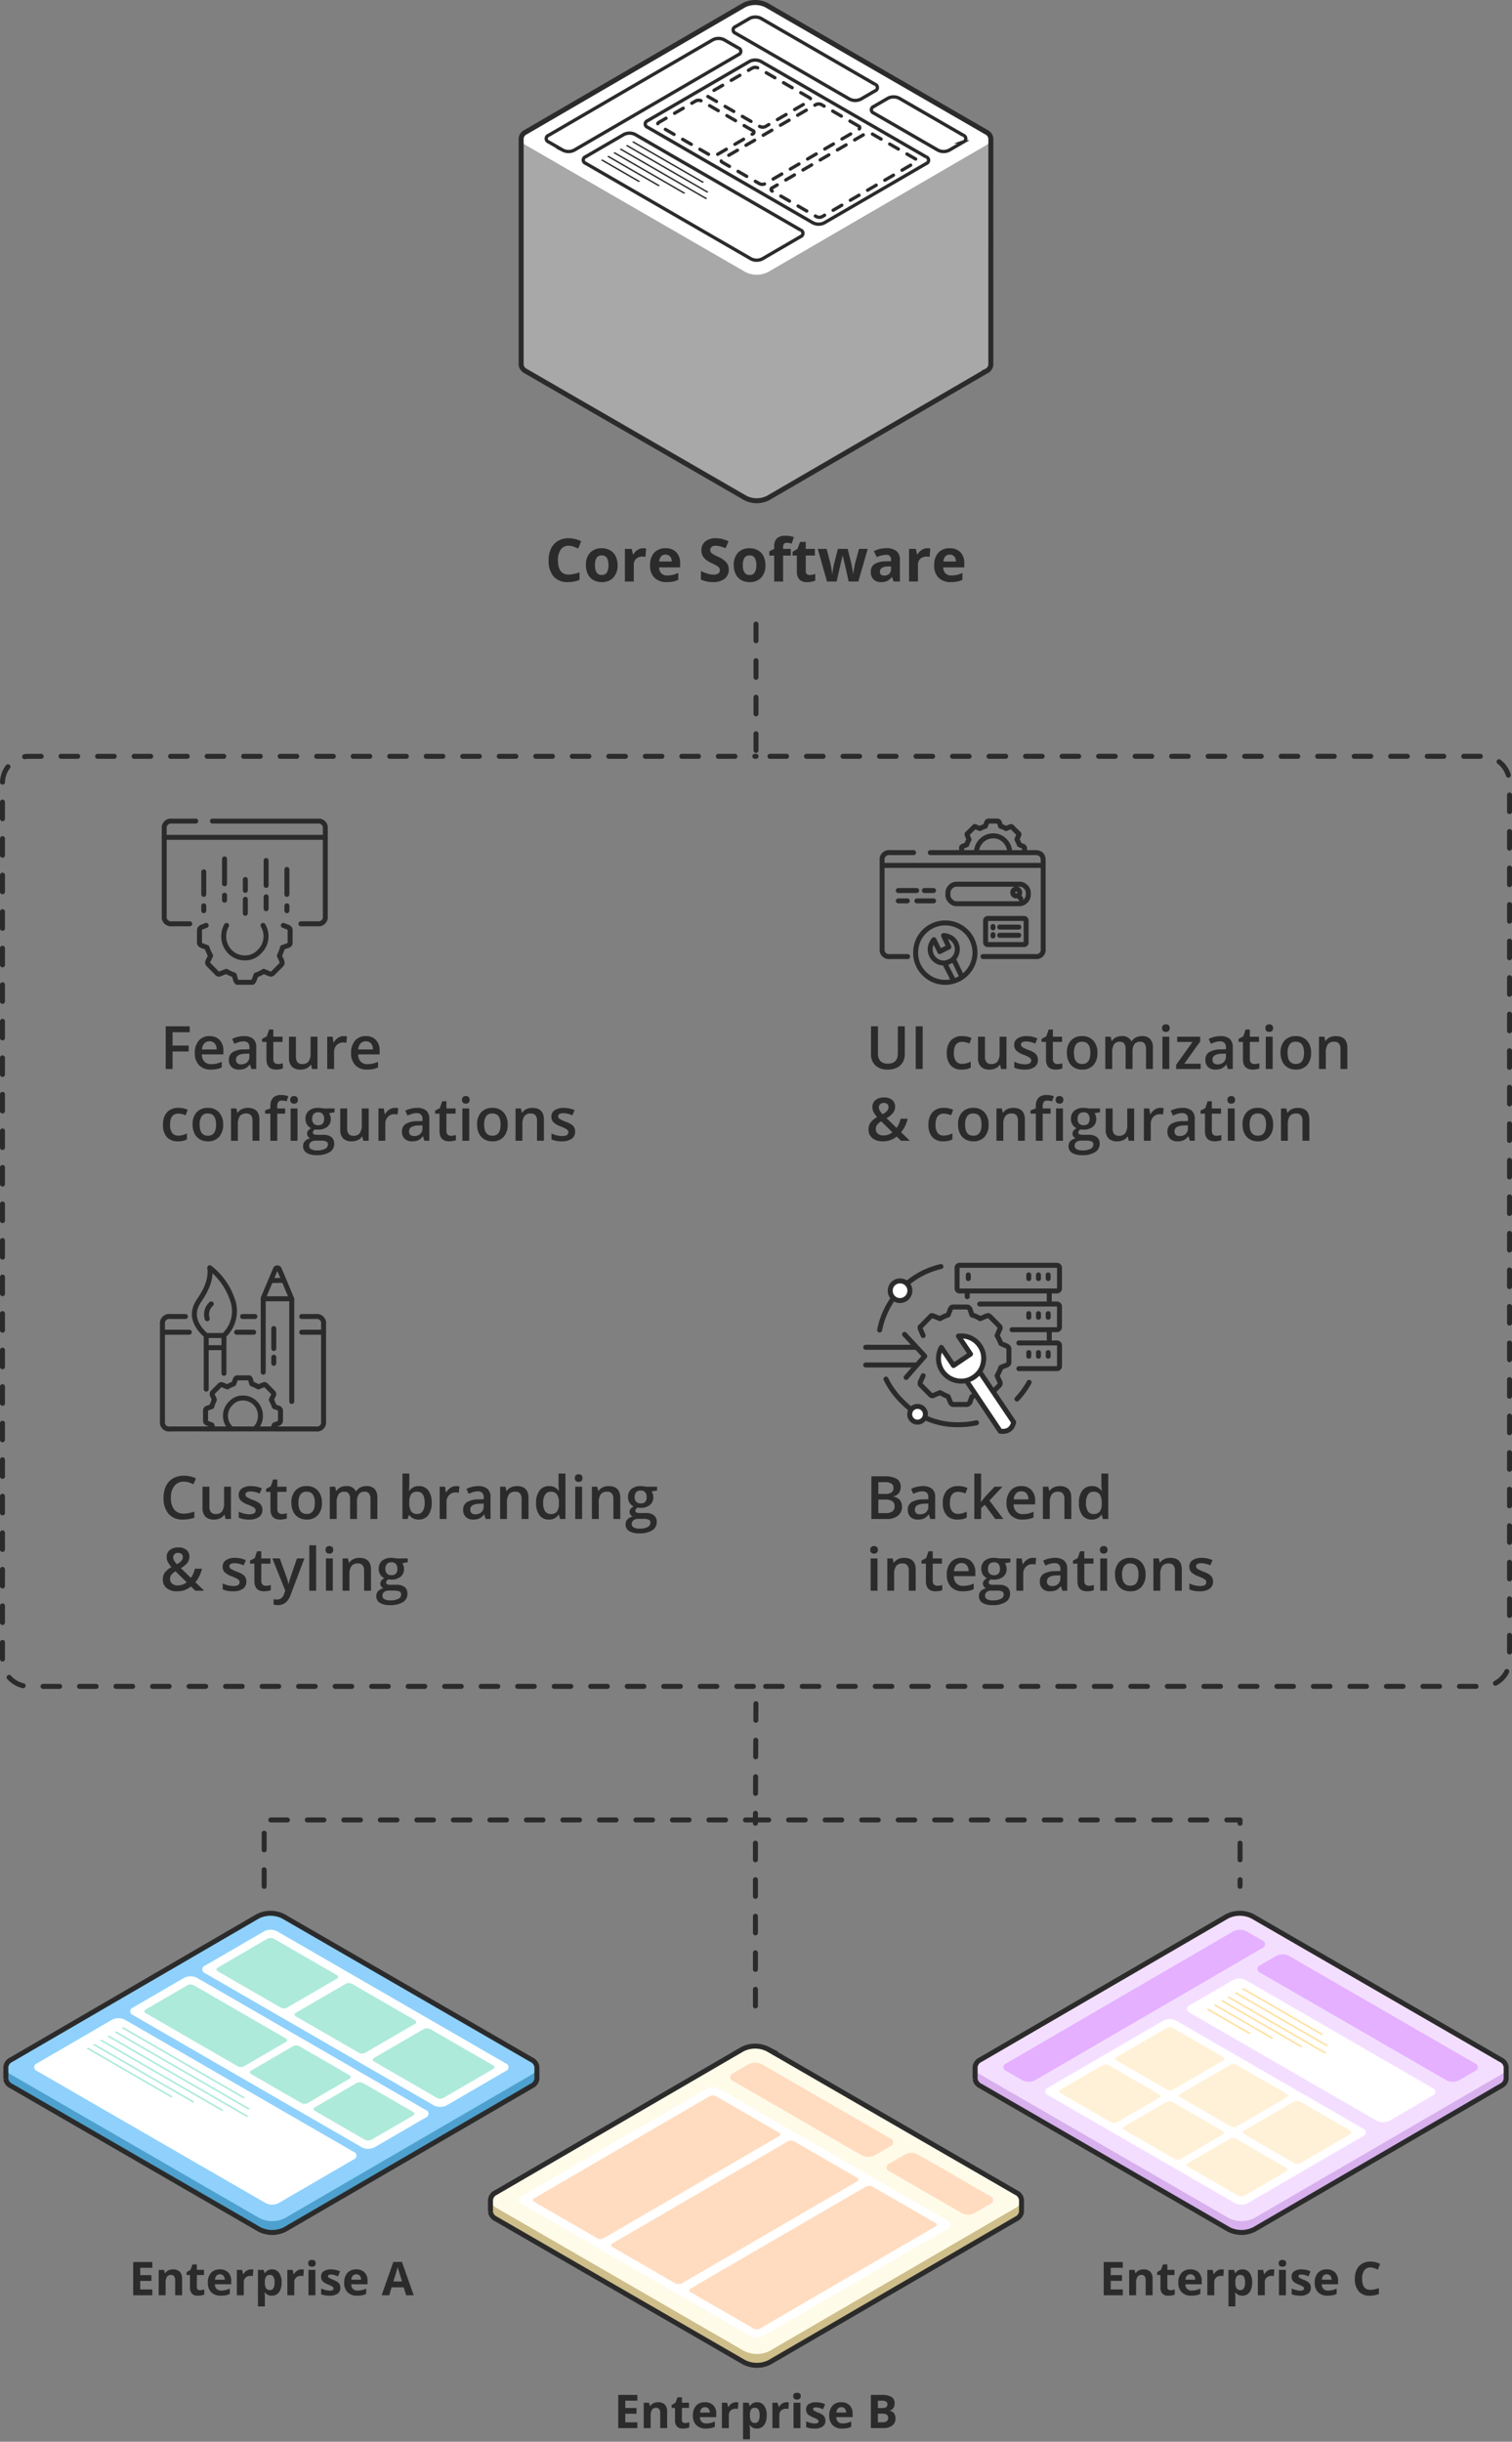 <?xml version="1.0" encoding="UTF-8"?> <svg xmlns="http://www.w3.org/2000/svg" xmlns:xlink="http://www.w3.org/1999/xlink" width="455.5" height="735.099" viewBox="0 0 455.5 735.099"><rect x="0" y="0" width="455.5" height="735.099" fill="#808080" stroke="none"/><defs><clipPath id="clip-path"><rect id="Rectangle_12894" data-name="Rectangle 12894" width="455.5" height="735.099" transform="translate(0 -0.001)" fill="none"></rect></clipPath><clipPath id="clip-path-5"><rect id="Rectangle_12898" data-name="Rectangle 12898" width="49.999" height="50" transform="translate(48.21 380.924)" fill="none"></rect></clipPath><clipPath id="clip-path-6"><rect id="Rectangle_12899" data-name="Rectangle 12899" width="50" height="50.007" transform="translate(48.738 246.454)" fill="none"></rect></clipPath><clipPath id="clip-path-7"><rect id="Rectangle_12900" data-name="Rectangle 12900" width="50" height="50" transform="translate(265.004 246.457)" fill="none"></rect></clipPath></defs><g id="Image-ISV-challenge" transform="translate(0 0.001)"><g id="Group_65683" data-name="Group 65683"><g id="Group_65682" data-name="Group 65682" clip-path="url(#clip-path)"><path id="Path_99119" data-name="Path 99119" d="M298.5,41.732a2.424,2.424,0,0,0-1.426-1.983L230.948,1.572a7.543,7.543,0,0,0-6.847,0L158.4,39.749a2.388,2.388,0,0,0-1.4,1.983l0,68.149a2.5,2.5,0,0,0,1.422,1.87l66.124,38.177a7.546,7.546,0,0,0,6.847,0l65.7-38.179a2.449,2.449,0,0,0,1.4-1.869Z" fill="#a8a8a8"></path><path id="Path_99120" data-name="Path 99120" d="M297.072,39.748,230.948,1.571a7.549,7.549,0,0,0-6.847,0L158.4,39.749c-1.885,1.1-1.874,2.87.024,3.966l66.124,38.176a7.54,7.54,0,0,0,6.847,0l65.7-38.178c1.883-1.094,1.873-2.87-.024-3.966" fill="#fff"></path><path id="Path_99121" data-name="Path 99121" d="M298.5,41.732a2.424,2.424,0,0,0-1.426-1.983L230.948,1.572a7.543,7.543,0,0,0-6.847,0L158.4,39.749a2.388,2.388,0,0,0-1.4,1.983l0,68.149a2.5,2.5,0,0,0,1.422,1.87l66.124,38.177a7.546,7.546,0,0,0,6.847,0l65.7-38.179a2.449,2.449,0,0,0,1.4-1.869Z" fill="none" stroke="#2b2b2b" stroke-miterlimit="10" stroke-width="1.5"></path><path id="Path_99122" data-name="Path 99122" d="M263.608,25.37,229.257,5.537a3.774,3.774,0,0,0-3.424,0l-4.266,2.478A1.049,1.049,0,0,0,221.578,10l34.351,19.832a3.773,3.773,0,0,0,3.425,0l4.265-2.478a1.048,1.048,0,0,0-.011-1.984" fill="none" stroke="#2b2b2b" stroke-miterlimit="10" stroke-width="1"></path><path id="Path_99123" data-name="Path 99123" d="M290.231,40.74,270.909,29.584a3.777,3.777,0,0,0-3.424,0l-4.266,2.479a1.048,1.048,0,0,0,.011,1.984L282.552,45.2a3.773,3.773,0,0,0,3.425,0l4.265-2.478a1.048,1.048,0,0,0-.011-1.984" fill="none" stroke="#2b2b2b" stroke-miterlimit="10" stroke-width="1"></path><path id="Path_99124" data-name="Path 99124" d="M222.459,14.462l-4.293-2.479a3.779,3.779,0,0,0-3.425,0L165.256,40.741a1.047,1.047,0,0,0,.014,1.982l4.293,2.479a3.77,3.77,0,0,0,3.422,0L222.47,16.446a1.048,1.048,0,0,0-.011-1.984" fill="none" stroke="#2b2b2b" stroke-miterlimit="10" stroke-width="1"></path><path id="Path_99125" data-name="Path 99125" d="M279.033,47.247,229.224,18.49a3.771,3.771,0,0,0-3.424,0L195.086,36.339a1.048,1.048,0,0,0,.011,1.984L244.9,67.08a3.773,3.773,0,0,0,3.425,0l30.714-17.85a1.048,1.048,0,0,0-.011-1.983" fill="none" stroke="#2b2b2b" stroke-miterlimit="10" stroke-width="1"></path><path id="Path_99126" data-name="Path 99126" d="M241.172,69.25,191.363,40.493a3.771,3.771,0,0,0-3.424,0l-11.518,6.693a1.048,1.048,0,0,0,.013,1.983l49.809,28.757a3.77,3.77,0,0,0,3.422,0l11.518-6.694a1.048,1.048,0,0,0-.011-1.983" fill="none" stroke="#2b2b2b" stroke-miterlimit="10" stroke-width="1"></path><path id="Path_99127" data-name="Path 99127" d="M226.775,39.315l-15.459-8.924a1.884,1.884,0,0,0-1.714,0L198.51,36.836a.525.525,0,0,0,.008.992l15.459,8.925a1.885,1.885,0,0,0,1.709,0l11.093-6.446a.524.524,0,0,0,0-.992" fill="none" stroke="#2b2b2b" stroke-linecap="round" stroke-linejoin="round" stroke-width="1" stroke-dasharray="3 3"></path><path id="Path_99128" data-name="Path 99128" d="M243.836,29.4l-15.458-8.924a1.886,1.886,0,0,0-1.712,0l-13.224,7.686a.523.523,0,0,0,.007.991l15.458,8.925a1.888,1.888,0,0,0,1.71,0l13.225-7.685a.524.524,0,0,0-.006-.991" fill="none" stroke="#2b2b2b" stroke-linecap="round" stroke-linejoin="round" stroke-width="1" stroke-dasharray="3 3"></path><path id="Path_99129" data-name="Path 99129" d="M275.824,47.867l-13.311-7.685a1.894,1.894,0,0,0-1.71,0L232.647,56.544a.524.524,0,0,0,.006.992l13.311,7.685a1.886,1.886,0,0,0,1.712,0l28.155-16.362a.524.524,0,0,0-.007-.992" fill="none" stroke="#2b2b2b" stroke-linecap="round" stroke-linejoin="round" stroke-width="1" stroke-dasharray="3 3"></path><path id="Path_99130" data-name="Path 99130" d="M258.649,37.951,247.485,31.5a1.89,1.89,0,0,0-1.711,0L217.619,47.868a.523.523,0,0,0,0,.99L228.789,55.3a1.889,1.889,0,0,0,1.712,0l28.155-16.362a.524.524,0,0,0-.007-.992" fill="none" stroke="#2b2b2b" stroke-linecap="round" stroke-linejoin="round" stroke-width="1" stroke-dasharray="3 3"></path><path id="Path_99131" data-name="Path 99131" d="M212.1,54.809,190.842,42.538l-.426.247L211.67,55.057Z" fill="#2b2b2b"></path><path id="Path_99132" data-name="Path 99132" d="M213.437,57.759l-24.473-14.13-.427.248,24.474,14.13Z" fill="#2b2b2b"></path><path id="Path_99133" data-name="Path 99133" d="M213.063,59.717l-25.977-15-.426.248,25.977,15Z" fill="#2b2b2b"></path><path id="Path_99134" data-name="Path 99134" d="M206.463,58.082,185.209,45.811l-.426.247L206.037,58.33Z" fill="#2b2b2b"></path><path id="Path_99135" data-name="Path 99135" d="M198.791,55.825,183.333,46.9l-.428.248,15.458,8.925Z" fill="#2b2b2b"></path><path id="Path_99136" data-name="Path 99136" d="M192.835,54.561l-11.379-6.57-.426.248,11.379,6.57Z" fill="#2b2b2b"></path></g></g><g id="Group_65685" data-name="Group 65685"><g id="Group_65684" data-name="Group 65684" clip-path="url(#clip-path)"><path id="Path_99137" data-name="Path 99137" d="M161.746,622.339a2.744,2.744,0,0,0-1.613-2.243L85.366,576.929a8.536,8.536,0,0,0-7.742,0L3.341,620.1a2.7,2.7,0,0,0-1.585,2.242l0,3.549A2.821,2.821,0,0,0,3.368,628L78.135,671.17a8.527,8.527,0,0,0,7.742,0L160.161,628a2.769,2.769,0,0,0,1.58-2.114Z" fill="#4ea1ce"></path><path id="Path_99138" data-name="Path 99138" d="M160.133,620.1,85.365,576.929a8.528,8.528,0,0,0-7.741,0L3.34,620.1c-2.132,1.238-2.118,3.245.027,4.484l74.768,43.167a8.527,8.527,0,0,0,7.742,0L160.16,624.58c2.13-1.237,2.118-3.245-.027-4.484" fill="#8fd1fc"></path><path id="Path_99139" data-name="Path 99139" d="M161.746,622.339a2.744,2.744,0,0,0-1.613-2.243L85.366,576.929a8.536,8.536,0,0,0-7.742,0L3.341,620.1a2.7,2.7,0,0,0-1.585,2.242l0,3.549A2.821,2.821,0,0,0,3.368,628L78.135,671.17a8.527,8.527,0,0,0,7.742,0L160.161,628a2.769,2.769,0,0,0,1.58-2.114Z" fill="none" stroke="#2b2b2b" stroke-miterlimit="10" stroke-width="1.5"></path><path id="Path_99140" data-name="Path 99140" d="M106.574,647.847l-68.943-39.8a4.262,4.262,0,0,0-3.872,0L11.09,621.217a1.185,1.185,0,0,0,.012,2.243l68.943,39.8a4.269,4.269,0,0,0,3.872,0l22.67-13.174a1.185,1.185,0,0,0-.013-2.243" fill="#fff"></path><path id="Path_99141" data-name="Path 99141" d="M152.4,621.218l-68.943-39.8a4.263,4.263,0,0,0-3.872,0L61.737,591.785a1.185,1.185,0,0,0,.012,2.243l68.942,39.8a4.271,4.271,0,0,0,3.873,0l17.846-10.371a1.185,1.185,0,0,0-.012-2.243" fill="#fff"></path><path id="Path_99142" data-name="Path 99142" d="M128.28,635.233l-68.943-39.8a4.263,4.263,0,0,0-3.872,0L40.03,604.4a1.184,1.184,0,0,0,.013,2.242l68.943,39.8a4.269,4.269,0,0,0,3.872,0l15.435-8.97a1.185,1.185,0,0,0-.013-2.243" fill="#fff"></path><path id="Path_99143" data-name="Path 99143" d="M65.618,593.468a.593.593,0,0,1-.007-1.123l14.953-8.689a2.128,2.128,0,0,1,1.936,0l18.936,10.932a.592.592,0,0,1,.006,1.12L86.488,604.4a2.135,2.135,0,0,1-1.936,0Z" fill="#adeada"></path><path id="Path_99144" data-name="Path 99144" d="M89.165,607.063a.593.593,0,0,1-.006-1.123l14.953-8.689a2.128,2.128,0,0,1,1.936,0l18.933,10.931a.592.592,0,0,1,.009,1.121l-14.954,8.69a2.136,2.136,0,0,1-1.938,0Z" fill="#adeada"></path><path id="Path_99145" data-name="Path 99145" d="M112.71,620.657a.592.592,0,0,1,0-1.121l14.953-8.69a2.133,2.133,0,0,1,1.934,0l18.935,10.932a.593.593,0,0,1,.009,1.122l-14.953,8.689a2.131,2.131,0,0,1-1.939,0Z" fill="#adeada"></path><path id="Path_99146" data-name="Path 99146" d="M43.912,606.082a.593.593,0,0,1-.006-1.123l12.541-7.288a2.134,2.134,0,0,1,1.936,0L86.058,613.65a.592.592,0,0,1,.006,1.12l-12.541,7.289a2.134,2.134,0,0,1-1.936,0Z" fill="#adeada"></path><path id="Path_99147" data-name="Path 99147" d="M75.711,624.441a.592.592,0,0,1,0-1.121l12.541-7.289a2.133,2.133,0,0,1,1.934,0l15.051,8.69a.592.592,0,0,1,.009,1.121L92.7,633.131a2.136,2.136,0,0,1-1.938,0Z" fill="#adeada"></path><path id="Path_99148" data-name="Path 99148" d="M94.889,635.513a.592.592,0,0,1,0-1.121l12.541-7.289a2.133,2.133,0,0,1,1.934,0l15.051,8.69a.592.592,0,0,1,.009,1.121L111.878,644.2a2.136,2.136,0,0,1-1.938,0Z" fill="#adeada"></path><path id="Path_99149" data-name="Path 99149" d="M26.067,616.733l.482-.28,25.49,14.717-.482.28Z" fill="#adeada"></path><path id="Path_99150" data-name="Path 99150" d="M28,615.612l.482-.28,30.1,17.379-.482.28Z" fill="#adeada"></path><path id="Path_99151" data-name="Path 99151" d="M30.167,614.35l.482-.28,36.656,21.163-.482.28Z" fill="#adeada"></path><path id="Path_99152" data-name="Path 99152" d="M32.338,613.089l.482-.28,42,24.246-.482.28Z" fill="#adeada"></path><path id="Path_99153" data-name="Path 99153" d="M34.508,611.827l.482-.28,40.3,23.265-.482.28Z" fill="#adeada"></path><path id="Path_99154" data-name="Path 99154" d="M36.679,610.566l.482-.28,36.656,21.163-.482.28Z" fill="#adeada"></path></g></g><g id="Group_65687" data-name="Group 65687"><g id="Group_65686" data-name="Group 65686" clip-path="url(#clip-path)"><path id="Path_99155" data-name="Path 99155" d="M453.746,622.339a2.744,2.744,0,0,0-1.612-2.243l-74.768-43.167a8.536,8.536,0,0,0-7.742,0L295.341,620.1a2.7,2.7,0,0,0-1.585,2.242l0,3.549A2.821,2.821,0,0,0,295.368,628l74.767,43.167a8.527,8.527,0,0,0,7.742,0L452.161,628a2.769,2.769,0,0,0,1.58-2.114Z" fill="#d7b0ed"></path><path id="Path_99156" data-name="Path 99156" d="M452.133,620.1l-74.768-43.167a8.528,8.528,0,0,0-7.741,0L295.34,620.1c-2.132,1.238-2.118,3.245.027,4.484l74.768,43.167a8.527,8.527,0,0,0,7.742,0L452.16,624.58c2.13-1.237,2.118-3.245-.027-4.484" fill="#f4deff"></path><path id="Path_99157" data-name="Path 99157" d="M453.746,622.339a2.744,2.744,0,0,0-1.612-2.243l-74.768-43.167a8.536,8.536,0,0,0-7.742,0L295.341,620.1a2.7,2.7,0,0,0-1.585,2.242l0,3.549A2.821,2.821,0,0,0,295.368,628l74.767,43.167a8.527,8.527,0,0,0,7.742,0L452.161,628a2.769,2.769,0,0,0,1.58-2.114Z" fill="none" stroke="#2b2b2b" stroke-miterlimit="10" stroke-width="1.5"></path><path id="Path_99158" data-name="Path 99158" d="M431.614,628.645,375.3,596.13a4.269,4.269,0,0,0-3.872,0L358.4,603.7a1.184,1.184,0,0,0,.014,2.241l56.317,32.515a4.268,4.268,0,0,0,3.87,0l13.024-7.568a1.185,1.185,0,0,0-.013-2.243" fill="#fff"></path><path id="Path_99159" data-name="Path 99159" d="M410.633,640.838l-56.317-32.515a4.269,4.269,0,0,0-3.872,0l-34.729,20.183a1.185,1.185,0,0,0,.012,2.243l56.317,32.514a4.263,4.263,0,0,0,3.872,0l34.73-20.182a1.185,1.185,0,0,0-.013-2.243" fill="#fff"></path><path id="Path_99160" data-name="Path 99160" d="M444.4,621.217l-56.075-32.375a4.267,4.267,0,0,0-3.871,0l-4.824,2.8a1.185,1.185,0,0,0,.013,2.243l56.075,32.375a4.269,4.269,0,0,0,3.872,0l4.823-2.8a1.185,1.185,0,0,0-.013-2.243" fill="#e4b0ff"></path><path id="Path_99161" data-name="Path 99161" d="M380.31,584.217l-4.855-2.8a4.267,4.267,0,0,0-3.871,0l-68.493,39.8a1.185,1.185,0,0,0,.013,2.243l4.854,2.8a4.263,4.263,0,0,0,3.872,0l68.493-39.8a1.185,1.185,0,0,0-.013-2.243" fill="#e4b0ff"></path><path id="Path_99162" data-name="Path 99162" d="M319.594,630.187a.592.592,0,0,1-.006-1.12l12.541-7.288a2.132,2.132,0,0,1,1.936,0l15.051,8.69a.593.593,0,0,1,.007,1.123l-12.542,7.288a2.134,2.134,0,0,1-1.936,0Z" fill="#fff1d7"></path><path id="Path_99163" data-name="Path 99163" d="M338.772,641.26a.592.592,0,0,1-.006-1.12l12.541-7.288a2.132,2.132,0,0,1,1.936,0l15.051,8.69a.592.592,0,0,1,0,1.121l-12.541,7.289a2.134,2.134,0,0,1-1.934,0Z" fill="#fff1d7"></path><path id="Path_99164" data-name="Path 99164" d="M357.95,652.332a.592.592,0,0,1-.009-1.121l12.542-7.289a2.136,2.136,0,0,1,1.938,0l15.051,8.69a.592.592,0,0,1,0,1.121l-12.541,7.289a2.133,2.133,0,0,1-1.934,0Z" fill="#fff1d7"></path><path id="Path_99165" data-name="Path 99165" d="M336.477,620.376a.592.592,0,0,1-.006-1.12l14.953-8.69a2.134,2.134,0,0,1,1.936,0l15.051,8.689a.593.593,0,0,1,.006,1.123l-14.953,8.69a2.135,2.135,0,0,1-1.936,0Z" fill="#fff1d7"></path><path id="Path_99166" data-name="Path 99166" d="M355.655,631.449a.592.592,0,0,1-.006-1.12l14.953-8.69a2.134,2.134,0,0,1,1.936,0l15.051,8.69a.592.592,0,0,1,0,1.121l-14.953,8.69a2.133,2.133,0,0,1-1.934,0Z" fill="#fff1d7"></path><path id="Path_99167" data-name="Path 99167" d="M374.833,642.521a.592.592,0,0,1-.009-1.121l14.954-8.69a2.129,2.129,0,0,1,1.938,0l15.051,8.689a.593.593,0,0,1,0,1.122l-14.953,8.69a2.133,2.133,0,0,1-1.934,0Z" fill="#fff1d7"></path><path id="Path_99168" data-name="Path 99168" d="M363.489,604.959l.482-.28,12.866,7.428-.482.28Z" fill="#ffe1a2"></path><path id="Path_99169" data-name="Path 99169" d="M365.659,603.7l.482-.28,17.478,10.091-.482.28Z" fill="#ffe1a2"></path><path id="Path_99170" data-name="Path 99170" d="M367.83,602.436l.482-.28,24.032,13.875-.481.28Z" fill="#ffe1a2"></path><path id="Path_99171" data-name="Path 99171" d="M369.76,601.315l.482-.28,29.374,16.959-.482.28Z" fill="#ffe1a2"></path><path id="Path_99172" data-name="Path 99172" d="M371.93,600.054l.482-.28,27.674,15.978-.481.28Z" fill="#ffe1a2"></path><path id="Path_99173" data-name="Path 99173" d="M374.1,598.792l.482-.28,24.032,13.875-.481.28Z" fill="#ffe1a2"></path><path id="Path_99174" data-name="Path 99174" d="M307.746,662.339a2.744,2.744,0,0,0-1.612-2.243l-74.768-43.167a8.536,8.536,0,0,0-7.742,0L149.341,660.1a2.7,2.7,0,0,0-1.585,2.242l0,3.549A2.821,2.821,0,0,0,149.368,668l74.767,43.167a8.527,8.527,0,0,0,7.742,0L306.161,668a2.769,2.769,0,0,0,1.58-2.114Z" fill="#cebe8a"></path><path id="Path_99175" data-name="Path 99175" d="M306.133,660.1l-74.768-43.167a8.528,8.528,0,0,0-7.741,0L149.34,660.1c-2.132,1.238-2.118,3.245.027,4.484l74.768,43.167a8.527,8.527,0,0,0,7.742,0L306.16,664.58c2.13-1.237,2.118-3.245-.027-4.484" fill="#fffbe9"></path><path id="Path_99176" data-name="Path 99176" d="M307.746,662.339a2.744,2.744,0,0,0-1.612-2.243l-74.768-43.167a8.536,8.536,0,0,0-7.742,0L149.341,660.1a2.7,2.7,0,0,0-1.585,2.242l0,3.549A2.821,2.821,0,0,0,149.368,668l74.767,43.167a8.527,8.527,0,0,0,7.742,0L306.161,668a2.769,2.769,0,0,0,1.58-2.114Z" fill="none" stroke="#2b2b2b" stroke-miterlimit="10" stroke-width="1.5"></path><path id="Path_99177" data-name="Path 99177" d="M285.614,668.645l-68.941-39.8a4.269,4.269,0,0,0-3.872,0l-55.71,32.375a1.185,1.185,0,0,0,.013,2.243l68.94,39.8a4.269,4.269,0,0,0,3.872,0l55.711-32.375a1.185,1.185,0,0,0-.013-2.243" fill="#fff"></path><path id="Path_99178" data-name="Path 99178" d="M268.294,643.837l-38.839-22.424a4.269,4.269,0,0,0-3.872,0l-4.823,2.8a1.185,1.185,0,0,0,.013,2.243l38.839,22.424a4.269,4.269,0,0,0,3.872,0l4.823-2.8a1.185,1.185,0,0,0-.013-2.243" fill="#ffdcc0"></path><path id="Path_99179" data-name="Path 99179" d="M298.4,661.217,276.548,648.6a4.267,4.267,0,0,0-3.871,0l-4.823,2.8a1.185,1.185,0,0,0,.012,2.243l21.849,12.614a4.267,4.267,0,0,0,3.871,0l4.823-2.8a1.185,1.185,0,0,0-.012-2.243" fill="#ffdcc0"></path><path id="Path_99180" data-name="Path 99180" d="M160.97,662.9a.592.592,0,0,1-.006-1.12l52.819-30.7a2.134,2.134,0,0,1,1.934,0l18.935,10.932a.592.592,0,0,1,.006,1.12l-52.819,30.7a2.131,2.131,0,0,1-1.933,0Z" fill="#ffdcc0"></path><path id="Path_99181" data-name="Path 99181" d="M184.518,676.494a.592.592,0,0,1-.006-1.12l52.819-30.7a2.131,2.131,0,0,1,1.933,0L258.2,655.611a.592.592,0,0,1,.006,1.12l-52.819,30.7a2.131,2.131,0,0,1-1.933,0Z" fill="#ffdcc0"></path><path id="Path_99182" data-name="Path 99182" d="M208.065,690.089a.592.592,0,0,1-.008-1.121l52.819-30.7a2.126,2.126,0,0,1,1.935,0l18.934,10.931a.592.592,0,0,1,.008,1.121l-52.819,30.7a2.134,2.134,0,0,1-1.936,0Z" fill="#ffdcc0"></path><path id="Path_99183" data-name="Path 99183" d="M227.75,187.9V227.69h219a8,8,0,0,1,8,8v264a8,8,0,0,1-8,8h-219" fill="none" stroke="#2b2b2b" stroke-linecap="round" stroke-linejoin="round" stroke-width="1.5" stroke-dasharray="5 6"></path><path id="Path_99184" data-name="Path 99184" d="M79.578,567.9v-20h148l.173-40.208H8.75a8,8,0,0,1-8-8v-264a8,8,0,0,1,8-8h219" fill="none" stroke="#2b2b2b" stroke-linecap="round" stroke-linejoin="round" stroke-width="1.5" stroke-dasharray="5 6"></path><path id="Path_99185" data-name="Path 99185" d="M227.578,603.9v-56h146v20" fill="none" stroke="#2b2b2b" stroke-linecap="round" stroke-linejoin="round" stroke-width="1.5" stroke-dasharray="5 6"></path></g></g><g id="Group_65689" data-name="Group 65689"><g id="Group_65688" data-name="Group 65688" clip-path="url(#clip-path)"><path id="Path_99186" data-name="Path 99186" d="M278.112,402.076l-.868-1.975a2.773,2.773,0,0,1-.06-.539.535.535,0,0,1,.329-.359l2.784-2.843a.758.758,0,0,1,.389-.3,1.129,1.129,0,0,1,.508.119l2.006.808a9.877,9.877,0,0,1,2.424-1.107l.748-1.915c.12-.14.229-.27.329-.389a1.766,1.766,0,0,1,.479-.09h4.04a1.609,1.609,0,0,1,.509.09c.12.119.259.249.419.389l.658,1.915a9.639,9.639,0,0,1,2.484,1.107l1.886-.808a1.945,1.945,0,0,1,.568-.119,2.563,2.563,0,0,1,.509.3l2.783,2.843a.583.583,0,0,1,.24.359.543.543,0,0,1-.06.539l-.838,1.975a18.1,18.1,0,0,1,1.167,2.424l1.8.748a4.125,4.125,0,0,1,.419.359.8.8,0,0,1,.179.479v4.07a1.027,1.027,0,0,1-.179.479,3.763,3.763,0,0,1-.419.3l-1.8.719a18.265,18.265,0,0,1-1.167,2.514l.838,1.885a.6.6,0,0,1,.06.569,1.083,1.083,0,0,1-.24.478l-2.783,2.814a1.332,1.332,0,0,1-.509.239.6.6,0,0,1-.568-.06l-1.886-.838a19.088,19.088,0,0,1-2.484,1.2l-.658,1.826c-.16.139-.3.259-.419.359a.925.925,0,0,1-.509.179h-4.04a1.019,1.019,0,0,1-.479-.179c-.1-.1-.209-.22-.329-.359l-.748-1.826a21.014,21.014,0,0,1-2.424-1.2l-2.006.838a.472.472,0,0,1-.508.06.9.9,0,0,1-.389-.239l-2.784-2.814a.841.841,0,0,1-.329-.478,2.041,2.041,0,0,1,.03-.33,2.2,2.2,0,0,1,.03-.239l.868-1.885" fill="none" stroke="#2b2b2b" stroke-linecap="round" stroke-linejoin="round" stroke-width="1.5"></path><path id="Path_99187" data-name="Path 99187" d="M295.107,412.9a6.682,6.682,0,0,1-1.778,1.73,6.828,6.828,0,0,1-1.938.915,2.337,2.337,0,0,1-.309.067l10.249,15.263q3.339.375,4.05-2.729l-.082-.122Zm-6.376-10.673,3.649,5.416-5.123,3.452-3.665-5.44a6.66,6.66,0,0,0-.733,2.018,6.829,6.829,0,0,0,8.223,7.939,2.337,2.337,0,0,0,.309-.067,6.828,6.828,0,0,0,1.938-.915,6.682,6.682,0,0,0,1.778-1.73,2.556,2.556,0,0,0,.2-.279,6.884,6.884,0,0,0,.9-2.346,6.783,6.783,0,0,0-5.376-7.977,7.235,7.235,0,0,0-2.105-.071" fill="#fff"></path><path id="Path_99188" data-name="Path 99188" d="M295.3,412.63c-.063.1-.128.2-.194.291m1.1-2.637a6.862,6.862,0,0,1-.9,2.346m-.118-7.44a6.539,6.539,0,0,1,1.02,5.094m-5.375-7.977a6.577,6.577,0,0,1,4.355,2.883m-6.46-2.954a7.272,7.272,0,0,1,2.105.071m-2.105-.071,3.649,5.416L287.25,411.1l-3.665-5.44a6.665,6.665,0,0,0-.733,2.019,6.783,6.783,0,0,0,5.375,7.977,6.663,6.663,0,0,0,2.868-.035c.1-.019.192-.043.289-.071a7.144,7.144,0,0,0,3.724-2.633l10.183,15.112m-3.967,2.851q3.339.375,4.049-2.729M291.1,415.625l10.229,15.259" fill="none" stroke="#2b2b2b" stroke-linecap="round" stroke-linejoin="round" stroke-width="1.5"></path><path id="Path_99189" data-name="Path 99189" d="M260.8,410.934h14.9m-14.9-5.32h14.9m2.893,2.66-5.62,6.418m5.62-6.418-6.085-6.551" fill="none" stroke="#2b2b2b" stroke-linecap="round" stroke-linejoin="round" stroke-width="1.5"></path><path id="Path_99190" data-name="Path 99190" d="M316.1,388.652h2.338a.715.715,0,0,0,.519-.227.752.752,0,0,0,.228-.552V381.7a.752.752,0,0,0-.228-.552.715.715,0,0,0-.519-.227H289.08a.752.752,0,0,0-.552.227.821.821,0,0,0-.2.552v6.17a.821.821,0,0,0,.2.552.752.752,0,0,0,.552.227H316.1v2.825m-24.71-2.825v1.721" fill="none" stroke="#2b2b2b" stroke-linecap="round" stroke-linejoin="round" stroke-width="1.5"></path><path id="Path_99191" data-name="Path 99191" d="M315.77,383.814v1.1m-2.923-1.1v1.1m-2.922-1.1v1.1" fill="none" stroke="#2b2b2b" stroke-linecap="round" stroke-linejoin="round" stroke-width="1.5"></path><line id="Line_8931" data-name="Line 8931" y2="1.104" transform="translate(291.71 383.814)" fill="none" stroke="#2b2b2b" stroke-linecap="round" stroke-linejoin="round" stroke-width="1.5"></line><path id="Path_99192" data-name="Path 99192" d="M304.892,400.309h13.54a.718.718,0,0,0,.52-.227.755.755,0,0,0,.227-.552v-6.17a.755.755,0,0,0-.227-.552.718.718,0,0,0-.52-.227H295.151" fill="none" stroke="#2b2b2b" stroke-linecap="round" stroke-linejoin="round" stroke-width="1.5"></path><path id="Path_99193" data-name="Path 99193" d="M315.77,395.471v1.1m-2.923-1.1v1.1m-2.922-1.1v1.1" fill="none" stroke="#2b2b2b" stroke-linecap="round" stroke-linejoin="round" stroke-width="1.5"></path><path id="Path_99194" data-name="Path 99194" d="M316.1,403.167v-2.825m-9.157,11.689h11.5a.718.718,0,0,0,.519-.227.751.751,0,0,0,.227-.552v-6.17a.751.751,0,0,0-.227-.552.718.718,0,0,0-.519-.227h-11.5" fill="none" stroke="#2b2b2b" stroke-linecap="round" stroke-linejoin="round" stroke-width="1.5"></path><path id="Path_99195" data-name="Path 99195" d="M315.77,407.193v1.1m-2.923-1.1v1.1m-2.922-1.1v1.1" fill="none" stroke="#2b2b2b" stroke-linecap="round" stroke-linejoin="round" stroke-width="1.5"></path><path id="Path_99196" data-name="Path 99196" d="M265,400.406A24.392,24.392,0,0,1,283.462,381.3m10.716,47.033a24.868,24.868,0,0,1-5.456.585,23.13,23.13,0,0,1-17.014-7.079,24.256,24.256,0,0,1-4.806-6.656m43.121.974a23.64,23.64,0,0,1-2.516,3.734q-.544.662-1.137,1.3" fill="none" stroke="#2b2b2b" stroke-linecap="round" stroke-linejoin="round" stroke-width="1.5"></path><path id="Path_99197" data-name="Path 99197" d="M273.234,390.665a2.775,2.775,0,0,0,.877-2.078,2.88,2.88,0,0,0-.877-2.111,2.828,2.828,0,0,0-2.078-.844,2.885,2.885,0,0,0-2.955,2.955,2.828,2.828,0,0,0,.844,2.078,2.88,2.88,0,0,0,2.111.877,2.775,2.775,0,0,0,2.078-.877" fill="#fff"></path><path id="Path_99198" data-name="Path 99198" d="M274.111,388.587a3,3,0,0,1-2.955,2.955,2.874,2.874,0,0,1-2.11-.877,2.824,2.824,0,0,1-.845-2.078,2.886,2.886,0,0,1,2.955-2.955,2.827,2.827,0,0,1,2.078.844A2.876,2.876,0,0,1,274.111,388.587Z" fill="none" stroke="#2b2b2b" stroke-linecap="round" stroke-linejoin="round" stroke-width="1.5"></path><path id="Path_99199" data-name="Path 99199" d="M278.8,425.759a2.3,2.3,0,0,0-.7-1.688,2.259,2.259,0,0,0-1.663-.676,2.31,2.31,0,0,0-2.364,2.364,2.26,2.26,0,0,0,.676,1.662,2.3,2.3,0,0,0,1.688.7,2.4,2.4,0,0,0,2.364-2.364" fill="#fff"></path><path id="Path_99200" data-name="Path 99200" d="M278.791,425.778a2.4,2.4,0,0,1-2.364,2.364,2.3,2.3,0,0,1-1.688-.7,2.256,2.256,0,0,1-.676-1.662,2.31,2.31,0,0,1,2.364-2.364,2.26,2.26,0,0,1,1.663.676A2.3,2.3,0,0,1,278.791,425.778Z" fill="none" stroke="#2b2b2b" stroke-linecap="round" stroke-linejoin="round" stroke-width="1.5"></path></g></g><g id="Group_65691" data-name="Group 65691"><g id="Group_65690" data-name="Group 65690" clip-path="url(#clip-path-5)"><path id="Path_99201" data-name="Path 99201" d="M90.9,396.337h4.3a2.039,2.039,0,0,1,2.282,2.33v29.272a2,2,0,0,1-1.7,2.261,2.027,2.027,0,0,1-.582,0H82.939M90.9,401.072h6.578m-26.189,0h5.125m-3.325-4.735h3.689m-20.923,0H51.22a2.039,2.039,0,0,0-2.281,2.33v2.4h8.082m2.307,29.125H59.2m-.485,0h-7.5a2,2,0,0,1-2.276-1.68,1.978,1.978,0,0,1,0-.575V401.064m10.655,29.125h-.125m23.35,0H59.959" fill="none" stroke="#2b2b2b" stroke-linecap="round" stroke-linejoin="round" stroke-width="1.5"></path><path id="Path_99202" data-name="Path 99202" d="M81.682,385.512l3.883-.049-1.432-3.35a.583.583,0,0,0-.34-.363.627.627,0,0,0-.485,0,.58.58,0,0,0-.34.363l-3.616,8.569A.965.965,0,0,0,79.3,391h8.562l-.048-.146-2.252-5.388m2.33,36.457V391.167a.572.572,0,0,0-.023-.17M79.3,391v22.088" fill="none" stroke="#2b2b2b" stroke-linecap="round" stroke-linejoin="round" stroke-width="1.5"></path><path id="Path_99203" data-name="Path 99203" d="M82.481,408.594v1.845m0-10.485v6.02" fill="none" stroke="#2b2b2b" stroke-linecap="round" stroke-linejoin="round" stroke-width="1.5"></path><path id="Path_99204" data-name="Path 99204" d="M62.119,418.206V402.065q-5.824-5.195-2.111-10.583,3.835-5.51,3.179-9.83a20.329,20.329,0,0,1,6.7,9.25,10.1,10.1,0,0,1-2.427,11.163v11.384m-5.34-7.719h5.34m-5.34-3.665h5.34m-3.811-9.515a4.209,4.209,0,0,0-1.214,4.466" fill="none" stroke="#2b2b2b" stroke-linecap="round" stroke-linejoin="round" stroke-width="1.5"></path><path id="Path_99205" data-name="Path 99205" d="M64.132,429.9q-.17-.438-.315-.9l-1.48-.583a3.484,3.484,0,0,1-.315-.268.966.966,0,0,1-.1-.388v-3.2a.64.64,0,0,1,.1-.315.647.647,0,0,1,.315-.267l1.48-.534a11.065,11.065,0,0,1,.776-2.039L63.968,420a3.053,3.053,0,0,1-.048-.485.9.9,0,0,1,.191-.335l2.185-2.209c.083-.033.221-.081.412-.146a1.641,1.641,0,0,1,.315.1l1.48.606a8.511,8.511,0,0,1,1.894-.9l.559-1.456a1.4,1.4,0,0,1,.34-.364h3.835a.806.806,0,0,0,.291.364l.438,1.456a10.289,10.289,0,0,1,1.966.9l1.529-.606a.809.809,0,0,1,.363-.1,1.914,1.914,0,0,1,.315.146l2.182,2.209a.751.751,0,0,1,.242.34.874.874,0,0,1-.049.485l-.68,1.407a10.35,10.35,0,0,1,.9,2.039l1.456.534a2.047,2.047,0,0,1,.268.267.5.5,0,0,1,.146.315v3.2a.734.734,0,0,1-.146.389,1.031,1.031,0,0,0-.268.267l-1.456.583a8.518,8.518,0,0,1-.34.9m-12.84,0a5.08,5.08,0,0,1-1.529-3.689,5.211,5.211,0,0,1,1.65-3.786,4.758,4.758,0,0,1,3.616-1.554,5.148,5.148,0,0,1,3.74,1.551,5.409,5.409,0,0,1,1.529,3.787,5.3,5.3,0,0,1-1.407,3.688" fill="none" stroke="#2b2b2b" stroke-linecap="round" stroke-linejoin="round" stroke-width="1.5"></path></g></g><g id="Group_65693" data-name="Group 65693"><g id="Group_65692" data-name="Group 65692" clip-path="url(#clip-path-6)"><line id="Line_8932" data-name="Line 8932" x2="48.434" transform="translate(49.472 252.082)" fill="none" stroke="#2b2b2b" stroke-linecap="round" stroke-linejoin="round" stroke-width="1.5"></line><path id="Path_99206" data-name="Path 99206" d="M85.655,247.183H95.679a2.085,2.085,0,0,1,2.33,2.387v26.183a2.074,2.074,0,0,1-1.743,2.358,2.1,2.1,0,0,1-.587,0H90.655M64,247.183H85.291M57.16,278.115H51.82a2.085,2.085,0,0,1-2.354-2.362V249.57a2.094,2.094,0,0,1,2.354-2.387h7.136" fill="none" stroke="#2b2b2b" stroke-linecap="round" stroke-linejoin="round" stroke-width="1.5"></path><path id="Path_99207" data-name="Path 99207" d="M79.247,278.6a6.241,6.241,0,0,1,.9,3.3,6.359,6.359,0,0,1-1.99,4.588,5.751,5.751,0,0,1-4.375,1.893,6.246,6.246,0,0,1-4.539-1.893A6.605,6.605,0,0,1,67.4,281.9a6.5,6.5,0,0,1,.85-3.3m17.111,0,1.554.606c.161.146.283.251.363.315A1.174,1.174,0,0,1,87.4,280v3.884a.817.817,0,0,1-.125.389.872.872,0,0,1-.363.315l-1.8.655a14.8,14.8,0,0,1-.947,2.476l.776,1.7a4.557,4.557,0,0,1,.049.606,1.018,1.018,0,0,1-.242.412L82.1,293.11a3.024,3.024,0,0,1-.485.169,2,2,0,0,1-.388-.1l-1.8-.75a9.888,9.888,0,0,1-2.281,1.092l-.68,1.772a1.493,1.493,0,0,1-.412.437H71.432a1.159,1.159,0,0,0-.364-.437l-.51-1.772a12.153,12.153,0,0,1-2.375-1.092l-1.875.75a.661.661,0,0,1-.8-.072l-2.646-2.671a.891.891,0,0,1-.292-.412,1.03,1.03,0,0,1,.049-.606l.825-1.7a13.015,13.015,0,0,1-1.092-2.476l-1.772-.655a2.929,2.929,0,0,1-.315-.315.672.672,0,0,1-.17-.389v-3.882a.934.934,0,0,1,.17-.486.968.968,0,0,0,.315-.315l1.529-.606" fill="none" stroke="#2b2b2b" stroke-linecap="round" stroke-linejoin="round" stroke-width="1.5"></path><path id="Path_99208" data-name="Path 99208" d="M61.384,274.179V272.7m0-3.446v-6.772" fill="none" stroke="#2b2b2b" stroke-linecap="round" stroke-linejoin="round" stroke-width="1.5"></path><path id="Path_99209" data-name="Path 99209" d="M67.645,266.072v-7.5m0,12.427v-1.481" fill="none" stroke="#2b2b2b" stroke-linecap="round" stroke-linejoin="round" stroke-width="1.5"></path><path id="Path_99210" data-name="Path 99210" d="M73.908,268.061v-3.276m0,10.17v-4.224" fill="none" stroke="#2b2b2b" stroke-linecap="round" stroke-linejoin="round" stroke-width="1.5"></path><path id="Path_99211" data-name="Path 99211" d="M80.17,266.558v-7.5m0,14.515V270" fill="none" stroke="#2b2b2b" stroke-linecap="round" stroke-linejoin="round" stroke-width="1.5"></path><path id="Path_99212" data-name="Path 99212" d="M86.432,274.179V272.7m0-3.446v-7.5" fill="none" stroke="#2b2b2b" stroke-linecap="round" stroke-linejoin="round" stroke-width="1.5"></path></g></g><g id="Group_65695" data-name="Group 65695"><g id="Group_65694" data-name="Group 65694" clip-path="url(#clip-path-7)"><path id="Path_99213" data-name="Path 99213" d="M288.257,266.19h18.835a2.519,2.519,0,0,1,1.893.779,2.548,2.548,0,0,1,.8,1.9v.511a2.784,2.784,0,0,1-2.694,2.7H288.257a2.5,2.5,0,0,1-1.894-.828,2.464,2.464,0,0,1-.8-1.875v-.511a2.545,2.545,0,0,1,.8-1.9A2.575,2.575,0,0,1,288.257,266.19Zm9.393,10.317H308.4a.644.644,0,0,1,.729.546.637.637,0,0,1,0,.185v6.4a.643.643,0,0,1-.729.729H297.65a.643.643,0,0,1-.729-.545.667.667,0,0,1,0-.184v-6.4a.643.643,0,0,1,.544-.73A.667.667,0,0,1,297.65,276.507Zm1.5,2.409v.414m2.015,2.239h5.75m-7.767-.2v.413m2.021-2.682h5.75" fill="none" stroke="#2b2b2b" stroke-linecap="round" stroke-linejoin="round" stroke-width="1.5"></path><line id="Line_8933" data-name="Line 8933" x2="47.84" transform="translate(266.267 260.53)" fill="none" stroke="#2b2b2b" stroke-linecap="round" stroke-linejoin="round" stroke-width="1.5"></line><path id="Path_99214" data-name="Path 99214" d="M301.922,256.686h10.024q2.329,0,2.33,2.434v26.5a2.072,2.072,0,0,1-1.743,2.356,2.1,2.1,0,0,1-.587,0h-15.8m-22.719,0h-5.34a2.085,2.085,0,0,1-2.355-1.772,2.112,2.112,0,0,1,0-.589v-26.5a2.117,2.117,0,0,1,2.354-2.433h7.136m5.049,0h21.286" fill="none" stroke="#2b2b2b" stroke-linecap="round" stroke-linejoin="round" stroke-width="1.5"></path><path id="Path_99215" data-name="Path 99215" d="M289.689,256.322v-.994a2.384,2.384,0,0,1,.024-.315c.083-.064.18-.137.291-.218l1.238-.486a6.5,6.5,0,0,1,.68-1.574l-.534-1.309a.993.993,0,0,1-.049-.315.45.45,0,0,1,.219-.243l1.819-1.793a.549.549,0,0,1,.267-.243.522.522,0,0,1,.291.1l1.287.509a5.838,5.838,0,0,1,1.6-.679l.485-1.26a1.621,1.621,0,0,1,.194-.242.991.991,0,0,1,.34-.073h2.6a.685.685,0,0,1,.315.073,1.235,1.235,0,0,1,.268.242l.437,1.26a5.43,5.43,0,0,1,1.6.679l1.214-.5a.437.437,0,0,1,.678.147l1.822,1.787a.725.725,0,0,1,.193.243.44.44,0,0,1-.072.315l-.534,1.309a12.894,12.894,0,0,1,.75,1.574l1.165.486a1.12,1.12,0,0,1,.243.218.563.563,0,0,1,.125.315v.994m-14.479,0a5.1,5.1,0,0,1,5.061-4.7A4.81,4.81,0,0,1,302.7,253.1a4.961,4.961,0,0,1,1.467,3.223" fill="none" stroke="#2b2b2b" stroke-linecap="round" stroke-linejoin="round" stroke-width="1.5"></path><path id="Path_99216" data-name="Path 99216" d="M306.794,269.48l.717,1.111m-.717-1.111a.928.928,0,0,1-.643.25,1.022,1.022,0,0,1-.741-.321.98.98,0,0,1-.3-.717,1.014,1.014,0,0,1,.989-1.037h.05a.925.925,0,0,1,.717.3,1.014,1.014,0,0,1,.321.74.935.935,0,0,1-.321.716Z" fill="none" stroke="#2b2b2b" stroke-linecap="round" stroke-linejoin="round" stroke-width="1.5"></path><path id="Path_99217" data-name="Path 99217" d="M278.475,268.1h2.767m-10.625,0h5.534m.072,3.115h5.024m-10.625,0h2.694" fill="none" stroke="#2b2b2b" stroke-linecap="round" stroke-linejoin="round" stroke-width="1.5"></path><path id="Path_99218" data-name="Path 99218" d="M293.718,286.8a8.961,8.961,0,0,1-8.908,8.936,8.7,8.7,0,0,1-6.358-2.625,8.592,8.592,0,0,1-2.6-6.3,8.875,8.875,0,0,1,8.795-8.955c.053,0,.108,0,.161,0a8.92,8.92,0,0,1,8.908,8.932v.014Z" fill="none" stroke="#2b2b2b" stroke-linecap="round" stroke-linejoin="round" stroke-width="1.5"></path><path id="Path_99219" data-name="Path 99219" d="M284.554,289.927l2.544,4.962m-2.544-4.962a4.478,4.478,0,0,1-1.7-.27,4.144,4.144,0,0,1-2.375-5.281,4.4,4.4,0,0,1,.875-1.471l1.75,3.56,2.75-1.39-1.6-3.413a4.435,4.435,0,0,1,1.466.294,3.9,3.9,0,0,1,2.3,2.132,3.992,3.992,0,0,1,.1,3.162,3.9,3.9,0,0,1-.921,1.436l2.321,4.823m-2.321-4.823a3.47,3.47,0,0,1-1.2.816,4.164,4.164,0,0,1-1.46.425" fill="none" stroke="#2b2b2b" stroke-linecap="round" stroke-linejoin="round" stroke-width="1.5"></path></g></g><path id="Path_99231" data-name="Path 99231" d="M7.075-10.767A2.776,2.776,0,0,0,4.693-9.611,5.377,5.377,0,0,0,3.85-6.39q0,4.3,3.226,4.3a10.2,10.2,0,0,0,3.278-.677V-.483A9.1,9.1,0,0,1,6.82.176a5.389,5.389,0,0,1-4.289-1.7A7.2,7.2,0,0,1,1.046-6.407a7.973,7.973,0,0,1,.729-3.511,5.272,5.272,0,0,1,2.1-2.312,6.2,6.2,0,0,1,3.2-.8,8.646,8.646,0,0,1,3.762.905L9.958-9.914a14.549,14.549,0,0,0-1.45-.6A4.326,4.326,0,0,0,7.075-10.767Zm7.937,5.836a4.124,4.124,0,0,0,.479,2.206,1.713,1.713,0,0,0,1.56.747,1.686,1.686,0,0,0,1.542-.743,4.183,4.183,0,0,0,.47-2.21,4.059,4.059,0,0,0-.475-2.188,1.716,1.716,0,0,0-1.556-.729,1.711,1.711,0,0,0-1.547.725A4.055,4.055,0,0,0,15.012-4.931Zm6.794,0A5.28,5.28,0,0,1,20.54-1.178,4.589,4.589,0,0,1,17.016.176a4.93,4.93,0,0,1-2.5-.62,4.123,4.123,0,0,1-1.661-1.78,5.981,5.981,0,0,1-.58-2.707,5.251,5.251,0,0,1,1.257-3.744,4.616,4.616,0,0,1,3.533-1.336,4.958,4.958,0,0,1,2.5.615,4.106,4.106,0,0,1,1.661,1.767A5.925,5.925,0,0,1,21.806-4.931Zm7.7-5.08a4.323,4.323,0,0,1,.905.079l-.2,2.514a3.071,3.071,0,0,0-.791-.088,2.843,2.843,0,0,0-2,.659A2.383,2.383,0,0,0,26.7-5V0H24.021V-9.826h2.03l.4,1.652h.132a3.694,3.694,0,0,1,1.235-1.332A3.045,3.045,0,0,1,29.5-10.011ZM36.264-8.1a1.7,1.7,0,0,0-1.336.541,2.5,2.5,0,0,0-.554,1.534h3.762a2.235,2.235,0,0,0-.519-1.534A1.756,1.756,0,0,0,36.264-8.1ZM36.642.176a5.072,5.072,0,0,1-3.709-1.31A4.959,4.959,0,0,1,31.6-4.843a5.454,5.454,0,0,1,1.235-3.819,4.4,4.4,0,0,1,3.415-1.349,4.328,4.328,0,0,1,3.243,1.187,4.489,4.489,0,0,1,1.16,3.278v1.3H34.313a2.58,2.58,0,0,0,.677,1.784,2.381,2.381,0,0,0,1.775.642A7.37,7.37,0,0,0,38.443-2,8.4,8.4,0,0,0,40.1-2.593V-.519a6.294,6.294,0,0,1-1.5.523A9.476,9.476,0,0,1,36.642.176ZM55.3-3.568A3.322,3.322,0,0,1,54.048-.826a5.441,5.441,0,0,1-3.485,1A8.184,8.184,0,0,1,46.925-.6V-3.129a15,15,0,0,0,2.2.817,6.515,6.515,0,0,0,1.648.237,2.343,2.343,0,0,0,1.375-.343,1.172,1.172,0,0,0,.479-1.02,1.125,1.125,0,0,0-.211-.672,2.36,2.36,0,0,0-.62-.567,15.936,15.936,0,0,0-1.666-.87,7.894,7.894,0,0,1-1.767-1.063,3.992,3.992,0,0,1-.94-1.187,3.386,3.386,0,0,1-.352-1.582,3.321,3.321,0,0,1,1.156-2.681,4.8,4.8,0,0,1,3.195-.976,7.544,7.544,0,0,1,1.912.237,13.14,13.14,0,0,1,1.9.668l-.879,2.118a12.859,12.859,0,0,0-1.7-.589,5.474,5.474,0,0,0-1.323-.167,1.752,1.752,0,0,0-1.187.36,1.189,1.189,0,0,0-.413.94,1.164,1.164,0,0,0,.167.628,1.836,1.836,0,0,0,.532.519,16.441,16.441,0,0,0,1.727.9,6.872,6.872,0,0,1,2.47,1.727A3.371,3.371,0,0,1,55.3-3.568Zm4.254-1.362a4.124,4.124,0,0,0,.479,2.206,1.713,1.713,0,0,0,1.56.747,1.686,1.686,0,0,0,1.542-.743,4.183,4.183,0,0,0,.47-2.21,4.059,4.059,0,0,0-.475-2.188,1.716,1.716,0,0,0-1.556-.729,1.711,1.711,0,0,0-1.547.725A4.055,4.055,0,0,0,59.555-4.931Zm6.794,0a5.28,5.28,0,0,1-1.266,3.753A4.589,4.589,0,0,1,61.559.176a4.93,4.93,0,0,1-2.5-.62A4.123,4.123,0,0,1,57.4-2.224a5.981,5.981,0,0,1-.58-2.707,5.251,5.251,0,0,1,1.257-3.744,4.616,4.616,0,0,1,3.533-1.336,4.958,4.958,0,0,1,2.5.615,4.106,4.106,0,0,1,1.661,1.767A5.925,5.925,0,0,1,66.349-4.931ZM74-7.813h-2.32V0H68.994V-7.813H67.518V-9.105l1.477-.721v-.721A3.219,3.219,0,0,1,69.82-13a3.786,3.786,0,0,1,2.646-.773,6.885,6.885,0,0,1,2.47.413l-.686,1.969a5,5,0,0,0-1.494-.255.967.967,0,0,0-.826.338,1.4,1.4,0,0,0-.255.866v.615H74ZM79.673-1.96a5.811,5.811,0,0,0,1.688-.308v2A6.017,6.017,0,0,1,78.9.176a3.012,3.012,0,0,1-2.342-.813,3.539,3.539,0,0,1-.734-2.439V-7.813H74.54V-8.947l1.477-.9.773-2.074H78.5v2.092h2.751v2.013H78.5v4.737a1.046,1.046,0,0,0,.321.844A1.266,1.266,0,0,0,79.673-1.96ZM91.424,0l-.756-3.437-1.02-4.342h-.062L87.794,0H84.911L82.116-9.826h2.672l1.134,4.351q.272,1.169.554,3.226h.053a18.061,18.061,0,0,1,.308-2.118l.141-.747,1.213-4.711h2.953l1.151,4.711q.035.193.11.571t.145.8q.07.426.127.835t.066.655h.053q.079-.633.281-1.736t.29-1.49l1.178-4.351h2.628L94.342,0Zm13.57,0-.519-1.336h-.07a3.959,3.959,0,0,1-1.393,1.182,4.5,4.5,0,0,1-1.868.33,3.02,3.02,0,0,1-2.228-.809,3.105,3.105,0,0,1-.813-2.3A2.593,2.593,0,0,1,99.2-5.243a6.341,6.341,0,0,1,3.3-.822l1.705-.053v-.431a1.336,1.336,0,0,0-1.529-1.494,6.969,6.969,0,0,0-2.769.712l-.888-1.811a7.988,7.988,0,0,1,3.762-.888,4.686,4.686,0,0,1,3.032.861,3.183,3.183,0,0,1,1.055,2.619V0ZM104.2-4.553l-1.037.035a3.321,3.321,0,0,0-1.74.422,1.325,1.325,0,0,0-.571,1.178q0,1.134,1.3,1.134a2.06,2.06,0,0,0,1.49-.536,1.883,1.883,0,0,0,.558-1.424Zm10.907-5.458a4.323,4.323,0,0,1,.905.079l-.2,2.514a3.071,3.071,0,0,0-.791-.088,2.843,2.843,0,0,0-2,.659A2.383,2.383,0,0,0,112.307-5V0h-2.681V-9.826h2.03l.4,1.652h.132a3.694,3.694,0,0,1,1.235-1.332A3.045,3.045,0,0,1,115.11-10.011ZM121.869-8.1a1.7,1.7,0,0,0-1.336.541,2.5,2.5,0,0,0-.554,1.534h3.762a2.235,2.235,0,0,0-.519-1.534A1.756,1.756,0,0,0,121.869-8.1Zm.378,8.279a5.072,5.072,0,0,1-3.709-1.31A4.959,4.959,0,0,1,117.2-4.843a5.454,5.454,0,0,1,1.235-3.819,4.4,4.4,0,0,1,3.415-1.349,4.328,4.328,0,0,1,3.243,1.187,4.489,4.489,0,0,1,1.16,3.278v1.3h-6.337a2.58,2.58,0,0,0,.677,1.784,2.381,2.381,0,0,0,1.775.642A7.37,7.37,0,0,0,124.049-2a8.4,8.4,0,0,0,1.652-.589V-.519A6.294,6.294,0,0,1,124.2,0,9.476,9.476,0,0,1,122.247.176Z" transform="translate(164.235 175.068)" fill="#2b2b2b"></path><path id="Path_99230" data-name="Path 99230" d="M7.014,0H1.258V-9.994H7.014v1.736H3.377v2.194H6.761v1.736H3.377V-1.75H7.014Zm8.976,0H13.9V-4.464A2.144,2.144,0,0,0,13.61-5.7a1.069,1.069,0,0,0-.937-.414,1.408,1.408,0,0,0-1.265.584A3.625,3.625,0,0,0,11.02-3.6V0H8.935V-7.643h1.593l.28.978h.116a2.2,2.2,0,0,1,.96-.837,3.271,3.271,0,0,1,1.391-.284,2.673,2.673,0,0,1,2.023.721,2.894,2.894,0,0,1,.69,2.082Zm5.366-1.524a4.52,4.52,0,0,0,1.313-.239V-.212a4.68,4.68,0,0,1-1.914.349A2.343,2.343,0,0,1,18.932-.5a2.752,2.752,0,0,1-.571-1.9V-6.077h-1v-.882l1.148-.7.6-1.613h1.333v1.627h2.14v1.565h-2.14v3.685a.814.814,0,0,0,.25.656A.984.984,0,0,0,21.355-1.524ZM27.378-6.3a1.322,1.322,0,0,0-1.039.42,1.946,1.946,0,0,0-.431,1.193h2.926a1.738,1.738,0,0,0-.4-1.193A1.366,1.366,0,0,0,27.378-6.3ZM27.672.137A3.945,3.945,0,0,1,24.787-.882a3.857,3.857,0,0,1-1.039-2.885,4.242,4.242,0,0,1,.96-2.97,3.42,3.42,0,0,1,2.656-1.049,3.366,3.366,0,0,1,2.522.923,3.491,3.491,0,0,1,.9,2.55V-3.3H25.86a2.007,2.007,0,0,0,.526,1.388,1.852,1.852,0,0,0,1.381.5,5.732,5.732,0,0,0,1.306-.144,6.533,6.533,0,0,0,1.285-.458V-.4A4.9,4.9,0,0,1,29.189,0,7.37,7.37,0,0,1,27.672.137ZM36.75-7.786a3.362,3.362,0,0,1,.7.062L37.3-5.77a2.389,2.389,0,0,0-.615-.068,2.211,2.211,0,0,0-1.555.513,1.853,1.853,0,0,0-.557,1.436V0H32.484V-7.643h1.579l.308,1.285h.1a2.873,2.873,0,0,1,.96-1.036A2.368,2.368,0,0,1,36.75-7.786ZM43.039.137a2.535,2.535,0,0,1-2.112-.978h-.109q.109.957.109,1.107v3.1H38.842V-7.643h1.7l.294.991h.1a2.412,2.412,0,0,1,2.167-1.135A2.48,2.48,0,0,1,45.213-6.74a4.837,4.837,0,0,1,.766,2.905,5.737,5.737,0,0,1-.359,2.126A2.982,2.982,0,0,1,44.6-.335,2.619,2.619,0,0,1,43.039.137Zm-.615-6.255a1.316,1.316,0,0,0-1.128.475,2.728,2.728,0,0,0-.369,1.569v.226a3.22,3.22,0,0,0,.366,1.764,1.305,1.305,0,0,0,1.159.533q1.4,0,1.4-2.311a3.3,3.3,0,0,0-.345-1.692A1.178,1.178,0,0,0,42.424-6.118Zm9.543-1.668a3.362,3.362,0,0,1,.7.062L52.514-5.77a2.389,2.389,0,0,0-.615-.068,2.211,2.211,0,0,0-1.555.513,1.853,1.853,0,0,0-.557,1.436V0H47.7V-7.643H49.28l.308,1.285h.1a2.873,2.873,0,0,1,.96-1.036A2.368,2.368,0,0,1,51.967-7.786Zm2-1.832q0-1.019,1.135-1.019t1.135,1.019a.993.993,0,0,1-.284.755,1.192,1.192,0,0,1-.851.27Q53.97-8.593,53.97-9.618ZM56.144,0H54.059V-7.643h2.085Zm7.52-2.27a2.1,2.1,0,0,1-.817,1.791A4.036,4.036,0,0,1,60.4.137,7.676,7.676,0,0,1,58.98.024a5.378,5.378,0,0,1-1.1-.332V-2.03a7.268,7.268,0,0,0,1.309.458,5.3,5.3,0,0,0,1.282.185q1.135,0,1.135-.656a.548.548,0,0,0-.15-.4,2.18,2.18,0,0,0-.52-.349q-.369-.195-.984-.455a6.184,6.184,0,0,1-1.3-.684,1.924,1.924,0,0,1-.6-.721,2.381,2.381,0,0,1-.188-1,1.815,1.815,0,0,1,.79-1.576,3.846,3.846,0,0,1,2.239-.557,6.355,6.355,0,0,1,2.687.6l-.629,1.5q-.574-.246-1.073-.4a3.37,3.37,0,0,0-1.019-.157q-.923,0-.923.5a.587.587,0,0,0,.3.485,8.087,8.087,0,0,0,1.3.608,6.05,6.05,0,0,1,1.313.677,2,2,0,0,1,.615.725A2.227,2.227,0,0,1,63.663-2.27ZM68.455-6.3a1.322,1.322,0,0,0-1.039.42,1.946,1.946,0,0,0-.431,1.193h2.926a1.738,1.738,0,0,0-.4-1.193A1.366,1.366,0,0,0,68.455-6.3ZM68.749.137A3.945,3.945,0,0,1,65.864-.882a3.857,3.857,0,0,1-1.039-2.885,4.242,4.242,0,0,1,.96-2.97,3.42,3.42,0,0,1,2.656-1.049,3.366,3.366,0,0,1,2.522.923,3.491,3.491,0,0,1,.9,2.55V-3.3H66.938a2.007,2.007,0,0,0,.526,1.388,1.852,1.852,0,0,0,1.381.5,5.732,5.732,0,0,0,1.306-.144,6.533,6.533,0,0,0,1.285-.458V-.4A4.9,4.9,0,0,1,70.267,0,7.37,7.37,0,0,1,68.749.137ZM83.48,0l-.725-2.379H79.112L78.388,0H76.1l3.527-10.035h2.591L85.764,0ZM82.25-4.156q-1-3.233-1.131-3.657t-.181-.67q-.226.875-1.292,4.327Z" transform="translate(38.868 690.997)" fill="#2b2b2b"></path><path id="Path_99229" data-name="Path 99229" d="M7.014,0H1.258V-9.994H7.014v1.736H3.377v2.194H6.761v1.736H3.377V-1.75H7.014Zm8.976,0H13.9V-4.464A2.144,2.144,0,0,0,13.61-5.7a1.069,1.069,0,0,0-.937-.414,1.408,1.408,0,0,0-1.265.584A3.625,3.625,0,0,0,11.02-3.6V0H8.935V-7.643h1.593l.28.978h.116a2.2,2.2,0,0,1,.96-.837,3.271,3.271,0,0,1,1.391-.284,2.673,2.673,0,0,1,2.023.721,2.894,2.894,0,0,1,.69,2.082Zm5.366-1.524a4.52,4.52,0,0,0,1.313-.239V-.212a4.68,4.68,0,0,1-1.914.349A2.343,2.343,0,0,1,18.932-.5a2.752,2.752,0,0,1-.571-1.9V-6.077h-1v-.882l1.148-.7.6-1.613h1.333v1.627h2.14v1.565h-2.14v3.685a.814.814,0,0,0,.25.656A.984.984,0,0,0,21.355-1.524ZM27.378-6.3a1.322,1.322,0,0,0-1.039.42,1.946,1.946,0,0,0-.431,1.193h2.926a1.738,1.738,0,0,0-.4-1.193A1.366,1.366,0,0,0,27.378-6.3ZM27.672.137A3.945,3.945,0,0,1,24.787-.882a3.857,3.857,0,0,1-1.039-2.885,4.242,4.242,0,0,1,.96-2.97,3.42,3.42,0,0,1,2.656-1.049,3.366,3.366,0,0,1,2.522.923,3.491,3.491,0,0,1,.9,2.55V-3.3H25.86a2.007,2.007,0,0,0,.526,1.388,1.852,1.852,0,0,0,1.381.5,5.732,5.732,0,0,0,1.306-.144,6.533,6.533,0,0,0,1.285-.458V-.4A4.9,4.9,0,0,1,29.189,0,7.37,7.37,0,0,1,27.672.137ZM36.75-7.786a3.362,3.362,0,0,1,.7.062L37.3-5.77a2.389,2.389,0,0,0-.615-.068,2.211,2.211,0,0,0-1.555.513,1.853,1.853,0,0,0-.557,1.436V0H32.484V-7.643h1.579l.308,1.285h.1a2.873,2.873,0,0,1,.96-1.036A2.368,2.368,0,0,1,36.75-7.786ZM43.039.137a2.535,2.535,0,0,1-2.112-.978h-.109q.109.957.109,1.107v3.1H38.842V-7.643h1.7l.294.991h.1a2.412,2.412,0,0,1,2.167-1.135A2.48,2.48,0,0,1,45.213-6.74a4.837,4.837,0,0,1,.766,2.905,5.737,5.737,0,0,1-.359,2.126A2.982,2.982,0,0,1,44.6-.335,2.619,2.619,0,0,1,43.039.137Zm-.615-6.255a1.316,1.316,0,0,0-1.128.475,2.728,2.728,0,0,0-.369,1.569v.226a3.22,3.22,0,0,0,.366,1.764,1.305,1.305,0,0,0,1.159.533q1.4,0,1.4-2.311a3.3,3.3,0,0,0-.345-1.692A1.178,1.178,0,0,0,42.424-6.118Zm9.543-1.668a3.362,3.362,0,0,1,.7.062L52.514-5.77a2.389,2.389,0,0,0-.615-.068,2.211,2.211,0,0,0-1.555.513,1.853,1.853,0,0,0-.557,1.436V0H47.7V-7.643H49.28l.308,1.285h.1a2.873,2.873,0,0,1,.96-1.036A2.368,2.368,0,0,1,51.967-7.786Zm2-1.832q0-1.019,1.135-1.019t1.135,1.019a.993.993,0,0,1-.284.755,1.192,1.192,0,0,1-.851.27Q53.97-8.593,53.97-9.618ZM56.144,0H54.059V-7.643h2.085Zm7.52-2.27a2.1,2.1,0,0,1-.817,1.791A4.036,4.036,0,0,1,60.4.137,7.676,7.676,0,0,1,58.98.024a5.378,5.378,0,0,1-1.1-.332V-2.03a7.268,7.268,0,0,0,1.309.458,5.3,5.3,0,0,0,1.282.185q1.135,0,1.135-.656a.548.548,0,0,0-.15-.4,2.18,2.18,0,0,0-.52-.349q-.369-.195-.984-.455a6.184,6.184,0,0,1-1.3-.684,1.924,1.924,0,0,1-.6-.721,2.381,2.381,0,0,1-.188-1,1.815,1.815,0,0,1,.79-1.576,3.846,3.846,0,0,1,2.239-.557,6.355,6.355,0,0,1,2.687.6l-.629,1.5q-.574-.246-1.073-.4a3.37,3.37,0,0,0-1.019-.157q-.923,0-.923.5a.587.587,0,0,0,.3.485,8.087,8.087,0,0,0,1.3.608,6.05,6.05,0,0,1,1.313.677,2,2,0,0,1,.615.725A2.227,2.227,0,0,1,63.663-2.27ZM68.455-6.3a1.322,1.322,0,0,0-1.039.42,1.946,1.946,0,0,0-.431,1.193h2.926a1.738,1.738,0,0,0-.4-1.193A1.366,1.366,0,0,0,68.455-6.3ZM68.749.137A3.945,3.945,0,0,1,65.864-.882a3.857,3.857,0,0,1-1.039-2.885,4.242,4.242,0,0,1,.96-2.97,3.42,3.42,0,0,1,2.656-1.049,3.366,3.366,0,0,1,2.522.923,3.491,3.491,0,0,1,.9,2.55V-3.3H66.938a2.007,2.007,0,0,0,.526,1.388,1.852,1.852,0,0,0,1.381.5,5.732,5.732,0,0,0,1.306-.144,6.533,6.533,0,0,0,1.285-.458V-.4A4.9,4.9,0,0,1,70.267,0,7.37,7.37,0,0,1,68.749.137ZM81.607-8.374a2.159,2.159,0,0,0-1.853.9A4.182,4.182,0,0,0,79.1-4.97q0,3.343,2.509,3.343a7.931,7.931,0,0,0,2.55-.526V-.376a7.081,7.081,0,0,1-2.748.513,4.191,4.191,0,0,1-3.336-1.323,5.6,5.6,0,0,1-1.155-3.8,6.2,6.2,0,0,1,.567-2.731,4.1,4.1,0,0,1,1.63-1.8,4.823,4.823,0,0,1,2.492-.625,6.725,6.725,0,0,1,2.926.7L83.85-7.711a11.315,11.315,0,0,0-1.128-.465A3.365,3.365,0,0,0,81.607-8.374Z" transform="translate(331.237 690.996)" fill="#2b2b2b"></path><path id="Path_99228" data-name="Path 99228" d="M3.779,0H1.7V-12.85H8.947v1.775H3.779v4.017H8.622v1.784H3.779ZM15.3.176a4.7,4.7,0,0,1-3.546-1.323A5.021,5.021,0,0,1,10.477-4.79a5.509,5.509,0,0,1,1.187-3.744A4.1,4.1,0,0,1,14.924-9.9a4.006,4.006,0,0,1,3.041,1.169,4.467,4.467,0,0,1,1.116,3.217v1.116H12.6a3.193,3.193,0,0,0,.765,2.175,2.663,2.663,0,0,0,2.03.76A7.5,7.5,0,0,0,17-1.622a8.408,8.408,0,0,0,1.6-.541V-.483a6.342,6.342,0,0,1-1.529.51A9.378,9.378,0,0,1,15.3.176Zm-.378-8.508a2.075,2.075,0,0,0-1.578.624,2.974,2.974,0,0,0-.708,1.819h4.412a2.691,2.691,0,0,0-.58-1.824A1.984,1.984,0,0,0,14.924-8.332ZM27.51,0,27.1-1.354h-.07A3.982,3.982,0,0,1,25.611-.145a4.475,4.475,0,0,1-1.828.321A3.094,3.094,0,0,1,21.546-.6a2.894,2.894,0,0,1-.8-2.188,2.57,2.57,0,0,1,1.116-2.268,6.436,6.436,0,0,1,3.4-.835l1.679-.053V-6.46A1.965,1.965,0,0,0,26.5-7.853a1.774,1.774,0,0,0-1.349-.461,4.665,4.665,0,0,0-1.433.22,10.811,10.811,0,0,0-1.318.519l-.668-1.477a7.189,7.189,0,0,1,1.731-.628A7.968,7.968,0,0,1,25.242-9.9a4.2,4.2,0,0,1,2.8.809,3.166,3.166,0,0,1,.945,2.54V0ZM24.434-1.406a2.558,2.558,0,0,0,1.806-.628A2.278,2.278,0,0,0,26.921-3.8v-.844l-1.248.053A4.27,4.27,0,0,0,23.55-4.1a1.482,1.482,0,0,0-.664,1.332,1.3,1.3,0,0,0,.387,1.006A1.661,1.661,0,0,0,24.434-1.406ZM35.49-1.494A5.023,5.023,0,0,0,37-1.731V-.176a4.169,4.169,0,0,1-.883.25A6.086,6.086,0,0,1,35,.176q-2.936,0-2.936-3.094V-8.156H30.735V-9.07l1.424-.756.7-2.057h1.274v2.162h2.769v1.564H34.137v5.2a1.46,1.46,0,0,0,.374,1.1A1.362,1.362,0,0,0,35.49-1.494ZM45.8,0l-.29-1.274H45.4A2.931,2.931,0,0,1,44.178-.211a4.1,4.1,0,0,1-1.815.387A3.563,3.563,0,0,1,39.727-.7a3.643,3.643,0,0,1-.87-2.663V-9.721h2.083v5.994A2.6,2.6,0,0,0,41.4-2.052a1.745,1.745,0,0,0,1.433.558,2.281,2.281,0,0,0,1.912-.778,4.286,4.286,0,0,0,.611-2.606V-9.721h2.074V0Zm9.5-9.9a4.972,4.972,0,0,1,1.028.088l-.2,1.925a3.9,3.9,0,0,0-.914-.105,2.645,2.645,0,0,0-2.008.809,2.923,2.923,0,0,0-.769,2.1V0H50.37V-9.721h1.617l.272,1.714h.105a3.851,3.851,0,0,1,1.261-1.38A3,3,0,0,1,55.3-9.9ZM62.376.176A4.7,4.7,0,0,1,58.83-1.147,5.021,5.021,0,0,1,57.551-4.79a5.509,5.509,0,0,1,1.187-3.744A4.1,4.1,0,0,1,62-9.9a4.006,4.006,0,0,1,3.041,1.169,4.467,4.467,0,0,1,1.116,3.217v1.116H59.678a3.193,3.193,0,0,0,.765,2.175,2.663,2.663,0,0,0,2.03.76,7.5,7.5,0,0,0,1.6-.163,8.408,8.408,0,0,0,1.6-.541V-.483a6.342,6.342,0,0,1-1.529.51A9.378,9.378,0,0,1,62.376.176ZM62-8.332a2.075,2.075,0,0,0-1.578.624,2.974,2.974,0,0,0-.708,1.819h4.412a2.691,2.691,0,0,0-.58-1.824A1.984,1.984,0,0,0,62-8.332Z" transform="translate(48.21 321.829)" fill="#2b2b2b"></path><path id="Path_99227" data-name="Path 99227" d="M5.4.176A4.256,4.256,0,0,1,2.043-1.112,5.38,5.38,0,0,1,.9-4.808,5.41,5.41,0,0,1,2.1-8.578,4.45,4.45,0,0,1,5.563-9.9a6.5,6.5,0,0,1,2.769.571L7.708-7.664a6.255,6.255,0,0,0-2.162-.51q-2.522,0-2.522,3.349a4.01,4.01,0,0,0,.628,2.457,2.175,2.175,0,0,0,1.841.822A5.283,5.283,0,0,0,8.1-2.232v1.8A4.079,4.079,0,0,1,6.921.035,7.093,7.093,0,0,1,5.4.176ZM19.011-4.878A5.306,5.306,0,0,1,17.789-1.16a4.377,4.377,0,0,1-3.4,1.336,4.66,4.66,0,0,1-2.408-.615,4.062,4.062,0,0,1-1.608-1.767,6.017,6.017,0,0,1-.562-2.672,5.27,5.27,0,0,1,1.213-3.691A4.4,4.4,0,0,1,14.44-9.9a4.282,4.282,0,0,1,3.34,1.358A5.245,5.245,0,0,1,19.011-4.878Zm-7.075,0q0,3.366,2.487,3.366,2.461,0,2.461-3.366,0-3.331-2.479-3.331a2.113,2.113,0,0,0-1.885.861A4.383,4.383,0,0,0,11.936-4.878ZM29.936,0H27.861V-5.977a2.616,2.616,0,0,0-.453-1.679,1.75,1.75,0,0,0-1.437-.554,2.285,2.285,0,0,0-1.916.773,4.27,4.27,0,0,0-.606,2.593V0H21.384V-9.721H23l.29,1.274H23.4a2.876,2.876,0,0,1,1.248-1.072A4.182,4.182,0,0,1,26.438-9.9q3.5,0,3.5,3.56Zm7.752-8.156H35.314V0H33.24V-8.156h-1.6v-.967l1.6-.633v-.633a3.537,3.537,0,0,1,.809-2.553,3.306,3.306,0,0,1,2.47-.831,6.591,6.591,0,0,1,2.145.36l-.545,1.564a4.761,4.761,0,0,0-1.459-.246,1.187,1.187,0,0,0-1.024.435,2.192,2.192,0,0,0-.321,1.305v.633h2.373ZM41.405,0H39.34V-9.721h2.065ZM39.217-12.3a1.144,1.144,0,0,1,.3-.853,1.182,1.182,0,0,1,.866-.3,1.156,1.156,0,0,1,.848.3,1.144,1.144,0,0,1,.3.853,1.122,1.122,0,0,1-.3.831,1.147,1.147,0,0,1-.848.3,1.171,1.171,0,0,1-.866-.3A1.122,1.122,0,0,1,39.217-12.3ZM52.576-9.721v1.134l-1.661.308a2.681,2.681,0,0,1,.378.756,2.982,2.982,0,0,1,.149.949A2.908,2.908,0,0,1,50.405-4.21a4.34,4.34,0,0,1-2.856.861,4.632,4.632,0,0,1-.844-.07,1.164,1.164,0,0,0-.668.967.537.537,0,0,0,.312.5,2.7,2.7,0,0,0,1.147.167h1.7a3.772,3.772,0,0,1,2.443.686A2.412,2.412,0,0,1,52.471.879a2.876,2.876,0,0,1-1.362,2.549,7.173,7.173,0,0,1-3.937.9,5.434,5.434,0,0,1-3.032-.7,2.273,2.273,0,0,1-1.046-2A2.133,2.133,0,0,1,43.66.11a3.038,3.038,0,0,1,1.586-.848,1.552,1.552,0,0,1-.681-.567,1.431,1.431,0,0,1-.268-.822A1.415,1.415,0,0,1,44.6-3.05a3.549,3.549,0,0,1,.914-.747,2.707,2.707,0,0,1-1.226-1.059,3.115,3.115,0,0,1-.47-1.718,3.08,3.08,0,0,1,1-2.452,4.194,4.194,0,0,1,2.843-.87,6.921,6.921,0,0,1,.866.057,5.45,5.45,0,0,1,.681.119ZM44.938,1.512a1.136,1.136,0,0,0,.6,1.028,3.309,3.309,0,0,0,1.692.36,5.112,5.112,0,0,0,2.514-.483,1.449,1.449,0,0,0,.826-1.283.963.963,0,0,0-.453-.9,3.635,3.635,0,0,0-1.683-.268H46.872a2.2,2.2,0,0,0-1.411.417A1.369,1.369,0,0,0,44.938,1.512Zm.888-8.086a1.956,1.956,0,0,0,.47,1.406,1.778,1.778,0,0,0,1.349.492q1.793,0,1.793-1.916a2.173,2.173,0,0,0-.444-1.463,1.686,1.686,0,0,0-1.349-.514,1.739,1.739,0,0,0-1.358.51A2.143,2.143,0,0,0,45.826-6.574ZM61.233,0l-.29-1.274h-.105A2.931,2.931,0,0,1,59.612-.211,4.1,4.1,0,0,1,57.8.176,3.563,3.563,0,0,1,55.16-.7a3.643,3.643,0,0,1-.87-2.663V-9.721h2.083v5.994a2.6,2.6,0,0,0,.457,1.674,1.745,1.745,0,0,0,1.433.558,2.281,2.281,0,0,0,1.912-.778,4.286,4.286,0,0,0,.611-2.606V-9.721h2.074V0Zm9.5-9.9a4.972,4.972,0,0,1,1.028.088l-.2,1.925a3.9,3.9,0,0,0-.914-.105,2.645,2.645,0,0,0-2.008.809,2.923,2.923,0,0,0-.769,2.1V0H65.8V-9.721h1.617l.272,1.714H67.8a3.851,3.851,0,0,1,1.261-1.38A3,3,0,0,1,70.734-9.9ZM79.646,0l-.413-1.354h-.07A3.982,3.982,0,0,1,77.748-.145,4.475,4.475,0,0,1,75.92.176,3.094,3.094,0,0,1,73.683-.6a2.894,2.894,0,0,1-.8-2.188A2.57,2.57,0,0,1,74-5.054a6.436,6.436,0,0,1,3.4-.835l1.679-.053V-6.46a1.965,1.965,0,0,0-.435-1.393,1.774,1.774,0,0,0-1.349-.461,4.665,4.665,0,0,0-1.433.22,10.811,10.811,0,0,0-1.318.519l-.668-1.477A7.189,7.189,0,0,1,75.6-9.681,7.968,7.968,0,0,1,77.379-9.9a4.2,4.2,0,0,1,2.8.809,3.166,3.166,0,0,1,.945,2.54V0ZM76.57-1.406a2.558,2.558,0,0,0,1.806-.628A2.278,2.278,0,0,0,79.058-3.8v-.844l-1.248.053a4.27,4.27,0,0,0-2.123.488,1.482,1.482,0,0,0-.664,1.332,1.3,1.3,0,0,0,.387,1.006A1.661,1.661,0,0,0,76.57-1.406Zm11.057-.088a5.023,5.023,0,0,0,1.512-.237V-.176a4.169,4.169,0,0,1-.883.25,6.086,6.086,0,0,1-1.121.1Q84.2.176,84.2-2.918V-8.156H82.872V-9.07L84.3-9.826l.7-2.057h1.274v2.162h2.769v1.564H86.273v5.2a1.46,1.46,0,0,0,.374,1.1A1.362,1.362,0,0,0,87.627-1.494ZM93.146,0H91.081V-9.721h2.065ZM90.958-12.3a1.144,1.144,0,0,1,.3-.853,1.182,1.182,0,0,1,.866-.3,1.156,1.156,0,0,1,.848.3,1.144,1.144,0,0,1,.3.853,1.122,1.122,0,0,1-.3.831,1.147,1.147,0,0,1-.848.3,1.171,1.171,0,0,1-.866-.3A1.122,1.122,0,0,1,90.958-12.3Zm13.764,7.418A5.306,5.306,0,0,1,103.5-1.16,4.377,4.377,0,0,1,100.1.176,4.66,4.66,0,0,1,97.69-.439a4.062,4.062,0,0,1-1.608-1.767,6.017,6.017,0,0,1-.562-2.672,5.27,5.27,0,0,1,1.213-3.691A4.4,4.4,0,0,1,100.151-9.9a4.282,4.282,0,0,1,3.34,1.358A5.245,5.245,0,0,1,104.722-4.878Zm-7.075,0q0,3.366,2.487,3.366,2.461,0,2.461-3.366,0-3.331-2.479-3.331a2.113,2.113,0,0,0-1.885.861A4.383,4.383,0,0,0,97.646-4.878Zm18,4.878h-2.074V-5.977a2.616,2.616,0,0,0-.453-1.679,1.75,1.75,0,0,0-1.437-.554,2.285,2.285,0,0,0-1.916.773,4.27,4.27,0,0,0-.606,2.593V0h-2.065V-9.721h1.617L109-8.446h.105a2.876,2.876,0,0,1,1.248-1.072,4.182,4.182,0,0,1,1.793-.378q3.5,0,3.5,3.56Zm9.4-2.769a2.543,2.543,0,0,1-1.037,2.184,4.966,4.966,0,0,1-2.971.76,7.017,7.017,0,0,1-3.12-.589V-2.2a7.66,7.66,0,0,0,3.19.791q1.907,0,1.907-1.151a.912.912,0,0,0-.211-.615,2.5,2.5,0,0,0-.694-.51,11.949,11.949,0,0,0-1.345-.6,6.22,6.22,0,0,1-2.272-1.3,2.407,2.407,0,0,1-.593-1.687,2.216,2.216,0,0,1,1.006-1.938,4.776,4.776,0,0,1,2.738-.69,7.754,7.754,0,0,1,3.243.694l-.668,1.556a7.213,7.213,0,0,0-2.646-.65q-1.635,0-1.635.932a.937.937,0,0,0,.426.773,9.374,9.374,0,0,0,1.859.87,8.5,8.5,0,0,1,1.749.853,2.548,2.548,0,0,1,.809.892A2.582,2.582,0,0,1,125.051-2.769Z" transform="translate(48.21 343.43)" fill="#2b2b2b"></path><path id="Path_99226" data-name="Path 99226" d="M1.7-12.85H5.511a7.24,7.24,0,0,1,3.836.773,2.708,2.708,0,0,1,1.182,2.443,2.961,2.961,0,0,1-.58,1.872,2.594,2.594,0,0,1-1.67.94v.088A3.316,3.316,0,0,1,10.27-5.726a3.044,3.044,0,0,1,.637,2.035A3.3,3.3,0,0,1,9.7-.98,5.2,5.2,0,0,1,6.337,0H1.7ZM3.8-7.541H5.818a3.461,3.461,0,0,0,1.925-.417A1.6,1.6,0,0,0,8.35-9.378a1.422,1.422,0,0,0-.655-1.31,4.09,4.09,0,0,0-2.079-.4H3.8Zm0,1.705v4.069H6.029A3.286,3.286,0,0,0,8.02-2.272a1.866,1.866,0,0,0,.672-1.6,1.694,1.694,0,0,0-.686-1.485,3.633,3.633,0,0,0-2.083-.483ZM19.441,0l-.413-1.354h-.07A3.982,3.982,0,0,1,17.543-.145a4.475,4.475,0,0,1-1.828.321A3.094,3.094,0,0,1,13.478-.6a2.894,2.894,0,0,1-.8-2.188A2.57,2.57,0,0,1,13.79-5.054a6.436,6.436,0,0,1,3.4-.835l1.679-.053V-6.46a1.965,1.965,0,0,0-.435-1.393,1.774,1.774,0,0,0-1.349-.461,4.665,4.665,0,0,0-1.433.22,10.811,10.811,0,0,0-1.318.519l-.668-1.477A7.189,7.189,0,0,1,15.4-9.681,7.968,7.968,0,0,1,17.174-9.9a4.2,4.2,0,0,1,2.8.809,3.166,3.166,0,0,1,.945,2.54V0ZM16.365-1.406a2.558,2.558,0,0,0,1.806-.628A2.278,2.278,0,0,0,18.853-3.8v-.844L17.6-4.588a4.27,4.27,0,0,0-2.123.488,1.482,1.482,0,0,0-.664,1.332,1.3,1.3,0,0,0,.387,1.006A1.661,1.661,0,0,0,16.365-1.406ZM27.721.176a4.256,4.256,0,0,1-3.353-1.288,5.38,5.38,0,0,1-1.147-3.7,5.41,5.41,0,0,1,1.2-3.771A4.45,4.45,0,0,1,27.888-9.9a6.5,6.5,0,0,1,2.769.571l-.624,1.661a6.255,6.255,0,0,0-2.162-.51q-2.522,0-2.522,3.349a4.01,4.01,0,0,0,.628,2.457,2.175,2.175,0,0,0,1.841.822,5.283,5.283,0,0,0,2.61-.686v1.8a4.079,4.079,0,0,1-1.182.466A7.093,7.093,0,0,1,27.721.176Zm6.987-5.309,1.169-1.459,2.936-3.129h2.382L37.283-5.546,41.44,0H39.015l-3.12-4.263-1.134.932V0H32.713V-13.676h2.048V-7l-.105,1.872ZM47.25.176A4.7,4.7,0,0,1,43.7-1.147,5.021,5.021,0,0,1,42.425-4.79a5.509,5.509,0,0,1,1.187-3.744A4.1,4.1,0,0,1,46.872-9.9a4.006,4.006,0,0,1,3.041,1.169,4.467,4.467,0,0,1,1.116,3.217v1.116H44.552a3.193,3.193,0,0,0,.765,2.175,2.663,2.663,0,0,0,2.03.76,7.5,7.5,0,0,0,1.6-.163,8.408,8.408,0,0,0,1.6-.541V-.483a6.342,6.342,0,0,1-1.529.51A9.378,9.378,0,0,1,47.25.176Zm-.378-8.508a2.075,2.075,0,0,0-1.578.624,2.974,2.974,0,0,0-.708,1.819H49a2.691,2.691,0,0,0-.58-1.824A1.984,1.984,0,0,0,46.872-8.332ZM61.928,0H59.854V-5.977A2.616,2.616,0,0,0,59.4-7.655a1.75,1.75,0,0,0-1.437-.554,2.285,2.285,0,0,0-1.916.773,4.27,4.27,0,0,0-.606,2.593V0H53.376V-9.721h1.617l.29,1.274h.105a2.876,2.876,0,0,1,1.248-1.072A4.182,4.182,0,0,1,58.43-9.9q3.5,0,3.5,3.56ZM68.08.176a3.386,3.386,0,0,1-2.839-1.318,5.926,5.926,0,0,1-1.02-3.7,5.945,5.945,0,0,1,1.033-3.722A3.418,3.418,0,0,1,68.115-9.9a3.351,3.351,0,0,1,2.918,1.415h.105a12.381,12.381,0,0,1-.149-1.652v-3.542h2.074V0H71.446l-.36-1.274h-.1A3.3,3.3,0,0,1,68.08.176Zm.554-1.67a2.248,2.248,0,0,0,1.854-.716,3.771,3.771,0,0,0,.6-2.325v-.29a4.357,4.357,0,0,0-.6-2.61,2.217,2.217,0,0,0-1.872-.773,1.9,1.9,0,0,0-1.679.883,4.527,4.527,0,0,0-.589,2.518,4.414,4.414,0,0,0,.571,2.465A1.929,1.929,0,0,0,68.634-1.494Z" transform="translate(260.808 457.297)" fill="#2b2b2b"></path><path id="Path_99225" data-name="Path 99225" d="M3.542,0H1.477V-9.721H3.542ZM1.354-12.3a1.144,1.144,0,0,1,.3-.853,1.182,1.182,0,0,1,.866-.3,1.156,1.156,0,0,1,.848.3,1.144,1.144,0,0,1,.3.853,1.122,1.122,0,0,1-.3.831,1.147,1.147,0,0,1-.848.3,1.171,1.171,0,0,1-.866-.3A1.122,1.122,0,0,1,1.354-12.3ZM15.047,0H12.973V-5.977a2.616,2.616,0,0,0-.453-1.679,1.75,1.75,0,0,0-1.437-.554,2.285,2.285,0,0,0-1.916.773,4.27,4.27,0,0,0-.606,2.593V0H6.5V-9.721H8.112L8.4-8.446h.105A2.876,2.876,0,0,1,9.756-9.519,4.182,4.182,0,0,1,11.549-9.9q3.5,0,3.5,3.56Zm6.5-1.494a5.023,5.023,0,0,0,1.512-.237V-.176a4.169,4.169,0,0,1-.883.25,6.086,6.086,0,0,1-1.121.1q-2.936,0-2.936-3.094V-8.156H16.787V-9.07l1.424-.756.7-2.057h1.274v2.162h2.769v1.564H20.188v5.2a1.46,1.46,0,0,0,.374,1.1A1.362,1.362,0,0,0,21.542-1.494Zm7.7,1.67a4.7,4.7,0,0,1-3.546-1.323A5.021,5.021,0,0,1,24.416-4.79,5.509,5.509,0,0,1,25.6-8.534,4.1,4.1,0,0,1,28.863-9.9,4.006,4.006,0,0,1,31.9-8.728a4.467,4.467,0,0,1,1.116,3.217v1.116H26.543a3.193,3.193,0,0,0,.765,2.175,2.663,2.663,0,0,0,2.03.76,7.5,7.5,0,0,0,1.6-.163,8.408,8.408,0,0,0,1.6-.541V-.483a6.342,6.342,0,0,1-1.529.51A9.378,9.378,0,0,1,29.241.176Zm-.378-8.508a2.075,2.075,0,0,0-1.578.624,2.974,2.974,0,0,0-.708,1.819H30.99a2.691,2.691,0,0,0-.58-1.824A1.984,1.984,0,0,0,28.863-8.332ZM43.576-9.721v1.134l-1.661.308a2.681,2.681,0,0,1,.378.756,2.982,2.982,0,0,1,.149.949A2.908,2.908,0,0,1,41.405-4.21a4.34,4.34,0,0,1-2.856.861,4.632,4.632,0,0,1-.844-.07,1.164,1.164,0,0,0-.668.967.537.537,0,0,0,.312.5,2.7,2.7,0,0,0,1.147.167h1.7a3.772,3.772,0,0,1,2.443.686A2.412,2.412,0,0,1,43.471.879a2.876,2.876,0,0,1-1.362,2.549,7.173,7.173,0,0,1-3.937.9,5.434,5.434,0,0,1-3.032-.7,2.273,2.273,0,0,1-1.046-2A2.133,2.133,0,0,1,34.66.11a3.038,3.038,0,0,1,1.586-.848,1.552,1.552,0,0,1-.681-.567,1.431,1.431,0,0,1-.268-.822A1.415,1.415,0,0,1,35.6-3.05a3.549,3.549,0,0,1,.914-.747,2.707,2.707,0,0,1-1.226-1.059,3.115,3.115,0,0,1-.47-1.718,3.08,3.08,0,0,1,1-2.452,4.194,4.194,0,0,1,2.843-.87,6.921,6.921,0,0,1,.866.057,5.45,5.45,0,0,1,.681.119ZM35.938,1.512a1.136,1.136,0,0,0,.6,1.028,3.309,3.309,0,0,0,1.692.36,5.112,5.112,0,0,0,2.514-.483,1.449,1.449,0,0,0,.826-1.283.963.963,0,0,0-.453-.9,3.635,3.635,0,0,0-1.683-.268H37.872a2.2,2.2,0,0,0-1.411.417A1.369,1.369,0,0,0,35.938,1.512Zm.888-8.086a1.956,1.956,0,0,0,.47,1.406,1.778,1.778,0,0,0,1.349.492q1.793,0,1.793-1.916a2.173,2.173,0,0,0-.444-1.463,1.686,1.686,0,0,0-1.349-.514,1.739,1.739,0,0,0-1.358.51A2.143,2.143,0,0,0,36.826-6.574ZM50.309-9.9a4.972,4.972,0,0,1,1.028.088l-.2,1.925a3.9,3.9,0,0,0-.914-.105,2.645,2.645,0,0,0-2.008.809,2.923,2.923,0,0,0-.769,2.1V0H45.378V-9.721H47l.272,1.714h.105a3.851,3.851,0,0,1,1.261-1.38A3,3,0,0,1,50.309-9.9ZM59.221,0l-.413-1.354h-.07A3.982,3.982,0,0,1,57.322-.145a4.475,4.475,0,0,1-1.828.321A3.094,3.094,0,0,1,53.257-.6a2.894,2.894,0,0,1-.8-2.188,2.57,2.57,0,0,1,1.116-2.268,6.436,6.436,0,0,1,3.4-.835l1.679-.053V-6.46a1.965,1.965,0,0,0-.435-1.393,1.774,1.774,0,0,0-1.349-.461,4.665,4.665,0,0,0-1.433.22,10.811,10.811,0,0,0-1.318.519l-.668-1.477a7.189,7.189,0,0,1,1.731-.628A7.968,7.968,0,0,1,56.953-9.9a4.2,4.2,0,0,1,2.8.809,3.166,3.166,0,0,1,.945,2.54V0ZM56.145-1.406a2.558,2.558,0,0,0,1.806-.628A2.278,2.278,0,0,0,58.632-3.8v-.844l-1.248.053a4.27,4.27,0,0,0-2.123.488A1.482,1.482,0,0,0,54.6-2.769a1.3,1.3,0,0,0,.387,1.006A1.661,1.661,0,0,0,56.145-1.406ZM67.2-1.494a5.023,5.023,0,0,0,1.512-.237V-.176a4.169,4.169,0,0,1-.883.25,6.086,6.086,0,0,1-1.121.1q-2.936,0-2.936-3.094V-8.156H62.446V-9.07l1.424-.756.7-2.057h1.274v2.162h2.769v1.564H65.848v5.2a1.46,1.46,0,0,0,.374,1.1A1.362,1.362,0,0,0,67.2-1.494ZM72.721,0H70.655V-9.721h2.065ZM70.532-12.3a1.144,1.144,0,0,1,.3-.853,1.182,1.182,0,0,1,.866-.3,1.156,1.156,0,0,1,.848.3,1.144,1.144,0,0,1,.3.853,1.122,1.122,0,0,1-.3.831,1.147,1.147,0,0,1-.848.3,1.171,1.171,0,0,1-.866-.3A1.122,1.122,0,0,1,70.532-12.3ZM84.3-4.878A5.306,5.306,0,0,1,83.074-1.16a4.377,4.377,0,0,1-3.4,1.336,4.66,4.66,0,0,1-2.408-.615,4.062,4.062,0,0,1-1.608-1.767,6.017,6.017,0,0,1-.562-2.672,5.27,5.27,0,0,1,1.213-3.691A4.4,4.4,0,0,1,79.726-9.9a4.282,4.282,0,0,1,3.34,1.358A5.245,5.245,0,0,1,84.3-4.878Zm-7.075,0q0,3.366,2.487,3.366,2.461,0,2.461-3.366,0-3.331-2.479-3.331a2.113,2.113,0,0,0-1.885.861A4.383,4.383,0,0,0,77.221-4.878ZM95.221,0H93.146V-5.977a2.616,2.616,0,0,0-.453-1.679,1.75,1.75,0,0,0-1.437-.554,2.285,2.285,0,0,0-1.916.773,4.27,4.27,0,0,0-.606,2.593V0H86.669V-9.721h1.617l.29,1.274h.105A2.876,2.876,0,0,1,89.93-9.519,4.182,4.182,0,0,1,91.723-9.9q3.5,0,3.5,3.56Zm9.4-2.769a2.543,2.543,0,0,1-1.037,2.184,4.966,4.966,0,0,1-2.971.76A7.017,7.017,0,0,1,97.5-.413V-2.2a7.66,7.66,0,0,0,3.19.791q1.907,0,1.907-1.151a.912.912,0,0,0-.211-.615,2.5,2.5,0,0,0-.694-.51,11.949,11.949,0,0,0-1.345-.6,6.22,6.22,0,0,1-2.272-1.3,2.407,2.407,0,0,1-.593-1.687,2.216,2.216,0,0,1,1.006-1.938,4.776,4.776,0,0,1,2.738-.69,7.754,7.754,0,0,1,3.243.694L103.8-7.646a7.213,7.213,0,0,0-2.646-.65q-1.635,0-1.635.932a.937.937,0,0,0,.426.773,9.374,9.374,0,0,0,1.859.87,8.5,8.5,0,0,1,1.749.853,2.548,2.548,0,0,1,.809.892A2.582,2.582,0,0,1,104.625-2.769Z" transform="translate(260.808 478.898)" fill="#2b2b2b"></path><path id="Path_99224" data-name="Path 99224" d="M7.163-11.232A3.462,3.462,0,0,0,4.315-9.949,5.485,5.485,0,0,0,3.278-6.407a5.522,5.522,0,0,0,1,3.577A3.523,3.523,0,0,0,7.163-1.617,7.586,7.586,0,0,0,8.745-1.78q.765-.163,1.591-.417V-.4A9.645,9.645,0,0,1,6.908.176,5.479,5.479,0,0,1,2.575-1.534,7.151,7.151,0,0,1,1.063-6.425,7.9,7.9,0,0,1,1.8-9.932a5.238,5.238,0,0,1,2.123-2.3,6.42,6.42,0,0,1,3.261-.8,8.092,8.092,0,0,1,3.639.826l-.756,1.749A11.285,11.285,0,0,0,8.688-11,4.956,4.956,0,0,0,7.163-11.232ZM19.74,0l-.29-1.274h-.105A2.931,2.931,0,0,1,18.119-.211,4.1,4.1,0,0,1,16.3.176,3.563,3.563,0,0,1,13.667-.7a3.643,3.643,0,0,1-.87-2.663V-9.721H14.88v5.994a2.6,2.6,0,0,0,.457,1.674,1.745,1.745,0,0,0,1.433.558,2.281,2.281,0,0,0,1.912-.778,4.286,4.286,0,0,0,.611-2.606V-9.721h2.074V0Zm11.1-2.769A2.543,2.543,0,0,1,29.8-.584a4.966,4.966,0,0,1-2.971.76,7.017,7.017,0,0,1-3.12-.589V-2.2a7.66,7.66,0,0,0,3.19.791q1.907,0,1.907-1.151a.912.912,0,0,0-.211-.615,2.5,2.5,0,0,0-.694-.51,11.949,11.949,0,0,0-1.345-.6,6.22,6.22,0,0,1-2.272-1.3A2.407,2.407,0,0,1,23.7-7.269,2.216,2.216,0,0,1,24.7-9.207a4.776,4.776,0,0,1,2.738-.69,7.754,7.754,0,0,1,3.243.694l-.668,1.556a7.213,7.213,0,0,0-2.646-.65q-1.635,0-1.635.932a.937.937,0,0,0,.426.773,9.374,9.374,0,0,0,1.859.87,8.5,8.5,0,0,1,1.749.853,2.548,2.548,0,0,1,.809.892A2.582,2.582,0,0,1,30.841-2.769Zm5.854,1.274a5.023,5.023,0,0,0,1.512-.237V-.176a4.169,4.169,0,0,1-.883.25,6.086,6.086,0,0,1-1.121.1q-2.936,0-2.936-3.094V-8.156H31.939V-9.07l1.424-.756.7-2.057h1.274v2.162h2.769v1.564H35.341v5.2a1.46,1.46,0,0,0,.374,1.1A1.362,1.362,0,0,0,36.694-1.494ZM48.771-4.878A5.306,5.306,0,0,1,47.549-1.16a4.377,4.377,0,0,1-3.4,1.336,4.66,4.66,0,0,1-2.408-.615,4.062,4.062,0,0,1-1.608-1.767,6.017,6.017,0,0,1-.562-2.672,5.27,5.27,0,0,1,1.213-3.691A4.4,4.4,0,0,1,44.2-9.9a4.282,4.282,0,0,1,3.34,1.358A5.245,5.245,0,0,1,48.771-4.878Zm-7.075,0q0,3.366,2.487,3.366,2.461,0,2.461-3.366,0-3.331-2.479-3.331a2.113,2.113,0,0,0-1.885.861A4.383,4.383,0,0,0,41.7-4.878ZM59.335,0H57.261V-5.994a2.718,2.718,0,0,0-.422-1.666,1.557,1.557,0,0,0-1.318-.549,2.011,2.011,0,0,0-1.753.778,4.564,4.564,0,0,0-.558,2.588V0H51.144V-9.721h1.617l.29,1.274h.105A2.693,2.693,0,0,1,54.33-9.519,3.783,3.783,0,0,1,56.021-9.9a2.956,2.956,0,0,1,2.971,1.529h.141a2.963,2.963,0,0,1,1.213-1.125,3.849,3.849,0,0,1,1.793-.4,3.265,3.265,0,0,1,2.536.879,3.892,3.892,0,0,1,.8,2.681V0H63.4V-5.994a2.7,2.7,0,0,0-.426-1.666,1.569,1.569,0,0,0-1.323-.549,2.05,2.05,0,0,0-1.762.751,3.874,3.874,0,0,0-.558,2.307ZM77.994-9.9a3.374,3.374,0,0,1,2.834,1.318,5.944,5.944,0,0,1,1.015,3.7,5.963,5.963,0,0,1-1.028,3.722A3.406,3.406,0,0,1,77.959.176a3.4,3.4,0,0,1-2.865-1.327h-.141L74.575,0H73.028V-13.676h2.065v3.252q0,.36-.035,1.072t-.053.905h.088A3.28,3.28,0,0,1,77.994-9.9Zm-.536,1.688a2.1,2.1,0,0,0-1.8.734,4.269,4.269,0,0,0-.567,2.457v.141a4.547,4.547,0,0,0,.563,2.571,2.092,2.092,0,0,0,1.837.8,1.862,1.862,0,0,0,1.666-.87A4.615,4.615,0,0,0,79.726-4.9Q79.726-8.209,77.458-8.209ZM89.174-9.9a4.972,4.972,0,0,1,1.028.088L90-7.884a3.9,3.9,0,0,0-.914-.105,2.645,2.645,0,0,0-2.008.809,2.923,2.923,0,0,0-.769,2.1V0H84.243V-9.721H85.86l.272,1.714h.105A3.851,3.851,0,0,1,87.5-9.387,3,3,0,0,1,89.174-9.9ZM98.086,0l-.413-1.354H97.6A3.982,3.982,0,0,1,96.188-.145a4.475,4.475,0,0,1-1.828.321A3.094,3.094,0,0,1,92.123-.6a2.894,2.894,0,0,1-.8-2.188,2.57,2.57,0,0,1,1.116-2.268,6.436,6.436,0,0,1,3.4-.835l1.679-.053V-6.46a1.965,1.965,0,0,0-.435-1.393,1.774,1.774,0,0,0-1.349-.461,4.665,4.665,0,0,0-1.433.22,10.811,10.811,0,0,0-1.318.519l-.668-1.477a7.189,7.189,0,0,1,1.731-.628A7.968,7.968,0,0,1,95.818-9.9a4.2,4.2,0,0,1,2.8.809,3.166,3.166,0,0,1,.945,2.54V0ZM95.01-1.406a2.558,2.558,0,0,0,1.806-.628A2.278,2.278,0,0,0,97.5-3.8v-.844l-1.248.053a4.27,4.27,0,0,0-2.123.488,1.482,1.482,0,0,0-.664,1.332,1.3,1.3,0,0,0,.387,1.006A1.661,1.661,0,0,0,95.01-1.406ZM111,0h-2.074V-5.977a2.616,2.616,0,0,0-.453-1.679,1.75,1.75,0,0,0-1.437-.554,2.285,2.285,0,0,0-1.916.773,4.27,4.27,0,0,0-.606,2.593V0h-2.065V-9.721h1.617l.29,1.274h.105a2.876,2.876,0,0,1,1.248-1.072A4.182,4.182,0,0,1,107.5-9.9q3.5,0,3.5,3.56Zm6.152.176a3.386,3.386,0,0,1-2.839-1.318,5.926,5.926,0,0,1-1.02-3.7,5.945,5.945,0,0,1,1.033-3.722A3.418,3.418,0,0,1,117.185-9.9,3.351,3.351,0,0,1,120.1-8.481h.105a12.381,12.381,0,0,1-.149-1.652v-3.542h2.074V0h-1.617l-.36-1.274h-.1A3.3,3.3,0,0,1,117.149.176Zm.554-1.67a2.248,2.248,0,0,0,1.854-.716,3.771,3.771,0,0,0,.6-2.325v-.29a4.357,4.357,0,0,0-.6-2.61,2.217,2.217,0,0,0-1.872-.773,1.9,1.9,0,0,0-1.679.883,4.527,4.527,0,0,0-.589,2.518,4.414,4.414,0,0,0,.571,2.465A1.929,1.929,0,0,0,117.7-1.494ZM127.151,0h-2.065V-9.721h2.065Zm-2.188-12.3a1.144,1.144,0,0,1,.3-.853,1.182,1.182,0,0,1,.866-.3,1.156,1.156,0,0,1,.848.3,1.144,1.144,0,0,1,.3.853,1.122,1.122,0,0,1-.3.831,1.147,1.147,0,0,1-.848.3,1.171,1.171,0,0,1-.866-.3A1.122,1.122,0,0,1,124.963-12.3ZM138.656,0h-2.074V-5.977a2.616,2.616,0,0,0-.453-1.679,1.75,1.75,0,0,0-1.437-.554,2.285,2.285,0,0,0-1.916.773,4.27,4.27,0,0,0-.606,2.593V0H130.1V-9.721h1.617l.29,1.274h.105a2.876,2.876,0,0,1,1.248-1.072,4.182,4.182,0,0,1,1.793-.378q3.5,0,3.5,3.56Zm11.083-9.721v1.134l-1.661.308a2.681,2.681,0,0,1,.378.756,2.982,2.982,0,0,1,.149.949,2.908,2.908,0,0,1-1.037,2.364,4.34,4.34,0,0,1-2.856.861,4.632,4.632,0,0,1-.844-.07,1.164,1.164,0,0,0-.668.967.537.537,0,0,0,.312.5,2.7,2.7,0,0,0,1.147.167h1.7A3.772,3.772,0,0,1,148.8-1.1a2.412,2.412,0,0,1,.835,1.978,2.876,2.876,0,0,1-1.362,2.549,7.173,7.173,0,0,1-3.937.9,5.434,5.434,0,0,1-3.032-.7,2.273,2.273,0,0,1-1.046-2A2.133,2.133,0,0,1,140.823.11a3.038,3.038,0,0,1,1.586-.848,1.552,1.552,0,0,1-.681-.567,1.431,1.431,0,0,1-.268-.822,1.415,1.415,0,0,1,.308-.923,3.549,3.549,0,0,1,.914-.747,2.707,2.707,0,0,1-1.226-1.059,3.115,3.115,0,0,1-.47-1.718,3.08,3.08,0,0,1,1-2.452,4.194,4.194,0,0,1,2.843-.87,6.921,6.921,0,0,1,.866.057,5.45,5.45,0,0,1,.681.119ZM142.1,1.512a1.136,1.136,0,0,0,.6,1.028,3.309,3.309,0,0,0,1.692.36,5.112,5.112,0,0,0,2.514-.483,1.449,1.449,0,0,0,.826-1.283.963.963,0,0,0-.453-.9A3.635,3.635,0,0,0,145.6-.035h-1.564a2.2,2.2,0,0,0-1.411.417A1.369,1.369,0,0,0,142.1,1.512Zm.888-8.086a1.956,1.956,0,0,0,.47,1.406,1.778,1.778,0,0,0,1.349.492q1.793,0,1.793-1.916a2.173,2.173,0,0,0-.444-1.463,1.686,1.686,0,0,0-1.349-.514,1.739,1.739,0,0,0-1.358.51A2.143,2.143,0,0,0,142.989-6.574Z" transform="translate(48.21 457.297)" fill="#2b2b2b"></path><path id="Path_99223" data-name="Path 99223" d="M3.964-10.081a2,2,0,0,0,.294,1.046A6.082,6.082,0,0,0,5.08-7.989,5.041,5.041,0,0,0,6.473-9.04a1.682,1.682,0,0,0,.4-1.094,1.167,1.167,0,0,0-.382-.914,1.464,1.464,0,0,0-1.015-.343,1.621,1.621,0,0,0-1.1.356A1.2,1.2,0,0,0,3.964-10.081ZM5.273-1.6a4.189,4.189,0,0,0,2.751-.94L4.658-5.854A4.413,4.413,0,0,0,3.375-4.733a2.085,2.085,0,0,0-.352,1.191,1.785,1.785,0,0,0,.611,1.4A2.384,2.384,0,0,0,5.273-1.6ZM.844-3.4A3.576,3.576,0,0,1,1.406-5.41a5.907,5.907,0,0,1,2.03-1.7A7.453,7.453,0,0,1,2.3-8.758,3.353,3.353,0,0,1,2-10.151a2.571,2.571,0,0,1,.954-2.109,3.948,3.948,0,0,1,2.562-.773,3.664,3.664,0,0,1,2.443.751,2.517,2.517,0,0,1,.888,2.026,3.025,3.025,0,0,1-.593,1.819A6.493,6.493,0,0,1,6.267-6.8L9.308-3.867a7.944,7.944,0,0,0,1.187-2.76h2.127a9.684,9.684,0,0,1-1.969,4.069L13.3,0H10.635L9.325-1.274A6.608,6.608,0,0,1,7.414-.189,6.6,6.6,0,0,1,5.168.176,4.815,4.815,0,0,1,2-.782,3.226,3.226,0,0,1,.844-3.4Zm25.163.633A2.543,2.543,0,0,1,24.97-.584,4.966,4.966,0,0,1,22,.176a7.017,7.017,0,0,1-3.12-.589V-2.2a7.66,7.66,0,0,0,3.19.791q1.907,0,1.907-1.151a.912.912,0,0,0-.211-.615,2.5,2.5,0,0,0-.694-.51,11.949,11.949,0,0,0-1.345-.6,6.22,6.22,0,0,1-2.272-1.3,2.407,2.407,0,0,1-.593-1.687,2.216,2.216,0,0,1,1.006-1.938,4.776,4.776,0,0,1,2.738-.69,7.754,7.754,0,0,1,3.243.694l-.668,1.556a7.213,7.213,0,0,0-2.646-.65q-1.635,0-1.635.932a.937.937,0,0,0,.426.773,9.374,9.374,0,0,0,1.859.87,8.5,8.5,0,0,1,1.749.853,2.548,2.548,0,0,1,.809.892A2.582,2.582,0,0,1,26.007-2.769ZM31.86-1.494a5.023,5.023,0,0,0,1.512-.237V-.176a4.169,4.169,0,0,1-.883.25,6.086,6.086,0,0,1-1.121.1q-2.936,0-2.936-3.094V-8.156H27.105V-9.07l1.424-.756.7-2.057h1.274v2.162h2.769v1.564H30.507v5.2a1.46,1.46,0,0,0,.374,1.1A1.362,1.362,0,0,0,31.86-1.494Zm1.978-8.227h2.25L38.065-4.21A10.456,10.456,0,0,1,38.663-2h.07a9.238,9.238,0,0,1,.29-1.173q.211-.69,2.232-6.552h2.232L39.331,1.292Q38.2,4.324,35.552,4.324a5.948,5.948,0,0,1-1.336-.149V2.54a4.84,4.84,0,0,0,1.063.105A2.178,2.178,0,0,0,37.38.914L37.74,0ZM47.03,0H44.965V-13.676H47.03Zm5.019,0H49.983V-9.721h2.065ZM49.86-12.3a1.144,1.144,0,0,1,.3-.853,1.182,1.182,0,0,1,.866-.3,1.156,1.156,0,0,1,.848.3,1.144,1.144,0,0,1,.3.853,1.122,1.122,0,0,1-.3.831,1.147,1.147,0,0,1-.848.3,1.171,1.171,0,0,1-.866-.3A1.122,1.122,0,0,1,49.86-12.3ZM63.554,0H61.479V-5.977a2.616,2.616,0,0,0-.453-1.679,1.75,1.75,0,0,0-1.437-.554,2.285,2.285,0,0,0-1.916.773,4.27,4.27,0,0,0-.606,2.593V0H55V-9.721h1.617l.29,1.274h.105a2.876,2.876,0,0,1,1.248-1.072A4.182,4.182,0,0,1,60.056-9.9q3.5,0,3.5,3.56ZM74.637-9.721v1.134l-1.661.308a2.681,2.681,0,0,1,.378.756,2.982,2.982,0,0,1,.149.949A2.908,2.908,0,0,1,72.466-4.21a4.34,4.34,0,0,1-2.856.861,4.632,4.632,0,0,1-.844-.07,1.164,1.164,0,0,0-.668.967.537.537,0,0,0,.312.5,2.7,2.7,0,0,0,1.147.167h1.7A3.772,3.772,0,0,1,73.7-1.1,2.412,2.412,0,0,1,74.531.879a2.876,2.876,0,0,1-1.362,2.549,7.173,7.173,0,0,1-3.937.9,5.434,5.434,0,0,1-3.032-.7,2.273,2.273,0,0,1-1.046-2A2.133,2.133,0,0,1,65.72.11a3.038,3.038,0,0,1,1.586-.848,1.552,1.552,0,0,1-.681-.567,1.431,1.431,0,0,1-.268-.822,1.415,1.415,0,0,1,.308-.923,3.549,3.549,0,0,1,.914-.747,2.707,2.707,0,0,1-1.226-1.059,3.115,3.115,0,0,1-.47-1.718,3.08,3.08,0,0,1,1-2.452,4.194,4.194,0,0,1,2.843-.87,6.921,6.921,0,0,1,.866.057,5.45,5.45,0,0,1,.681.119ZM67,1.512a1.136,1.136,0,0,0,.6,1.028,3.309,3.309,0,0,0,1.692.36,5.112,5.112,0,0,0,2.514-.483,1.449,1.449,0,0,0,.826-1.283.963.963,0,0,0-.453-.9A3.635,3.635,0,0,0,70.5-.035H68.933a2.2,2.2,0,0,0-1.411.417A1.369,1.369,0,0,0,67,1.512Zm.888-8.086a1.956,1.956,0,0,0,.47,1.406,1.778,1.778,0,0,0,1.349.492q1.793,0,1.793-1.916a2.173,2.173,0,0,0-.444-1.463,1.686,1.686,0,0,0-1.349-.514,1.739,1.739,0,0,0-1.358.51A2.143,2.143,0,0,0,67.887-6.574Z" transform="translate(48.21 478.897)" fill="#2b2b2b"></path><path id="Path_99222" data-name="Path 99222" d="M11.769-12.85v8.314a4.931,4.931,0,0,1-.611,2.492A4.07,4.07,0,0,1,9.391-.4,6.14,6.14,0,0,1,6.627.176,5.171,5.171,0,0,1,2.909-1.09,4.581,4.581,0,0,1,1.582-4.57V-12.85H3.691v8.13A3.248,3.248,0,0,0,4.43-2.373,3.043,3.043,0,0,0,6.7-1.617q2.971,0,2.971-3.12V-12.85ZM15.056,0V-12.85h2.1V0ZM28.925.176a4.256,4.256,0,0,1-3.353-1.288,5.38,5.38,0,0,1-1.147-3.7,5.41,5.41,0,0,1,1.2-3.771A4.45,4.45,0,0,1,29.092-9.9a6.5,6.5,0,0,1,2.769.571l-.624,1.661a6.255,6.255,0,0,0-2.162-.51q-2.522,0-2.522,3.349a4.01,4.01,0,0,0,.628,2.457,2.175,2.175,0,0,0,1.841.822,5.283,5.283,0,0,0,2.61-.686v1.8A4.079,4.079,0,0,1,30.45.035,7.093,7.093,0,0,1,28.925.176ZM40.772,0l-.29-1.274h-.105A2.931,2.931,0,0,1,39.151-.211a4.1,4.1,0,0,1-1.815.387A3.563,3.563,0,0,1,34.7-.7a3.643,3.643,0,0,1-.87-2.663V-9.721h2.083v5.994a2.6,2.6,0,0,0,.457,1.674,1.745,1.745,0,0,0,1.433.558,2.281,2.281,0,0,0,1.912-.778,4.286,4.286,0,0,0,.611-2.606V-9.721H42.4V0Zm11.1-2.769A2.543,2.543,0,0,1,50.836-.584a4.966,4.966,0,0,1-2.971.76,7.017,7.017,0,0,1-3.12-.589V-2.2a7.66,7.66,0,0,0,3.19.791q1.907,0,1.907-1.151a.912.912,0,0,0-.211-.615,2.5,2.5,0,0,0-.694-.51,11.949,11.949,0,0,0-1.345-.6,6.22,6.22,0,0,1-2.272-1.3,2.407,2.407,0,0,1-.593-1.687,2.216,2.216,0,0,1,1.006-1.938,4.776,4.776,0,0,1,2.738-.69,7.754,7.754,0,0,1,3.243.694l-.668,1.556A7.213,7.213,0,0,0,48.4-8.3q-1.635,0-1.635.932a.937.937,0,0,0,.426.773,9.374,9.374,0,0,0,1.859.87,8.5,8.5,0,0,1,1.749.853,2.548,2.548,0,0,1,.809.892A2.582,2.582,0,0,1,51.873-2.769Zm5.854,1.274a5.023,5.023,0,0,0,1.512-.237V-.176a4.169,4.169,0,0,1-.883.25,6.086,6.086,0,0,1-1.121.1Q54.3.176,54.3-2.918V-8.156H52.972V-9.07L54.4-9.826l.7-2.057h1.274v2.162h2.769v1.564H56.373v5.2a1.46,1.46,0,0,0,.374,1.1A1.362,1.362,0,0,0,57.727-1.494ZM69.8-4.878A5.306,5.306,0,0,1,68.581-1.16,4.377,4.377,0,0,1,65.18.176a4.66,4.66,0,0,1-2.408-.615,4.062,4.062,0,0,1-1.608-1.767A6.017,6.017,0,0,1,60.6-4.878a5.27,5.27,0,0,1,1.213-3.691A4.4,4.4,0,0,1,65.232-9.9a4.282,4.282,0,0,1,3.34,1.358A5.245,5.245,0,0,1,69.8-4.878Zm-7.075,0q0,3.366,2.487,3.366,2.461,0,2.461-3.366,0-3.331-2.479-3.331a2.113,2.113,0,0,0-1.885.861A4.383,4.383,0,0,0,62.728-4.878ZM80.367,0H78.293V-5.994a2.718,2.718,0,0,0-.422-1.666,1.557,1.557,0,0,0-1.318-.549,2.011,2.011,0,0,0-1.753.778,4.564,4.564,0,0,0-.558,2.588V0H72.176V-9.721h1.617l.29,1.274h.105a2.693,2.693,0,0,1,1.173-1.072A3.783,3.783,0,0,1,77.054-9.9a2.956,2.956,0,0,1,2.971,1.529h.141a2.963,2.963,0,0,1,1.213-1.125,3.849,3.849,0,0,1,1.793-.4,3.265,3.265,0,0,1,2.536.879,3.892,3.892,0,0,1,.8,2.681V0H84.437V-5.994A2.7,2.7,0,0,0,84.01-7.66a1.569,1.569,0,0,0-1.323-.549,2.05,2.05,0,0,0-1.762.751,3.874,3.874,0,0,0-.558,2.307ZM91.45,0H89.385V-9.721H91.45ZM89.262-12.3a1.144,1.144,0,0,1,.3-.853,1.182,1.182,0,0,1,.866-.3,1.156,1.156,0,0,1,.848.3,1.144,1.144,0,0,1,.3.853,1.122,1.122,0,0,1-.3.831,1.147,1.147,0,0,1-.848.3,1.171,1.171,0,0,1-.866-.3A1.122,1.122,0,0,1,89.262-12.3ZM100.9,0H93.524V-1.274l4.913-6.864H93.823V-9.721h6.935v1.441l-4.808,6.7H100.9Zm8.191,0-.413-1.354h-.07a3.982,3.982,0,0,1-1.415,1.208,4.475,4.475,0,0,1-1.828.321A3.094,3.094,0,0,1,103.126-.6a2.894,2.894,0,0,1-.8-2.188,2.57,2.57,0,0,1,1.116-2.268,6.436,6.436,0,0,1,3.4-.835l1.679-.053V-6.46a1.965,1.965,0,0,0-.435-1.393,1.774,1.774,0,0,0-1.349-.461,4.665,4.665,0,0,0-1.433.22,10.811,10.811,0,0,0-1.318.519l-.668-1.477a7.189,7.189,0,0,1,1.731-.628,7.968,7.968,0,0,1,1.775-.215,4.2,4.2,0,0,1,2.8.809,3.166,3.166,0,0,1,.945,2.54V0Zm-3.076-1.406a2.558,2.558,0,0,0,1.806-.628A2.278,2.278,0,0,0,108.5-3.8v-.844l-1.248.053a4.27,4.27,0,0,0-2.123.488,1.482,1.482,0,0,0-.664,1.332,1.3,1.3,0,0,0,.387,1.006A1.661,1.661,0,0,0,106.014-1.406Zm11.057-.088a5.023,5.023,0,0,0,1.512-.237V-.176a4.169,4.169,0,0,1-.883.25,6.086,6.086,0,0,1-1.121.1q-2.936,0-2.936-3.094V-8.156h-1.327V-9.07l1.424-.756.7-2.057h1.274v2.162h2.769v1.564h-2.769v5.2a1.46,1.46,0,0,0,.374,1.1A1.362,1.362,0,0,0,117.07-1.494ZM122.59,0h-2.065V-9.721h2.065ZM120.4-12.3a1.144,1.144,0,0,1,.3-.853,1.182,1.182,0,0,1,.866-.3,1.156,1.156,0,0,1,.848.3,1.144,1.144,0,0,1,.3.853,1.122,1.122,0,0,1-.3.831,1.147,1.147,0,0,1-.848.3,1.171,1.171,0,0,1-.866-.3A1.122,1.122,0,0,1,120.4-12.3Zm13.764,7.418a5.306,5.306,0,0,1-1.222,3.718,4.377,4.377,0,0,1-3.4,1.336,4.66,4.66,0,0,1-2.408-.615,4.062,4.062,0,0,1-1.608-1.767,6.017,6.017,0,0,1-.562-2.672,5.27,5.27,0,0,1,1.213-3.691A4.4,4.4,0,0,1,129.595-9.9a4.282,4.282,0,0,1,3.34,1.358A5.245,5.245,0,0,1,134.165-4.878Zm-7.075,0q0,3.366,2.487,3.366,2.461,0,2.461-3.366,0-3.331-2.479-3.331a2.113,2.113,0,0,0-1.885.861A4.383,4.383,0,0,0,127.09-4.878ZM145.09,0h-2.074V-5.977a2.616,2.616,0,0,0-.453-1.679,1.75,1.75,0,0,0-1.437-.554,2.285,2.285,0,0,0-1.916.773,4.27,4.27,0,0,0-.606,2.593V0h-2.065V-9.721h1.617l.29,1.274h.105A2.876,2.876,0,0,1,139.8-9.519a4.182,4.182,0,0,1,1.793-.378q3.5,0,3.5,3.56Z" transform="translate(260.808 321.829)" fill="#2b2b2b"></path><path id="Path_99221" data-name="Path 99221" d="M3.964-10.081a2,2,0,0,0,.294,1.046A6.082,6.082,0,0,0,5.08-7.989,5.041,5.041,0,0,0,6.473-9.04a1.682,1.682,0,0,0,.4-1.094,1.167,1.167,0,0,0-.382-.914,1.464,1.464,0,0,0-1.015-.343,1.621,1.621,0,0,0-1.1.356A1.2,1.2,0,0,0,3.964-10.081ZM5.273-1.6a4.189,4.189,0,0,0,2.751-.94L4.658-5.854A4.413,4.413,0,0,0,3.375-4.733a2.085,2.085,0,0,0-.352,1.191,1.785,1.785,0,0,0,.611,1.4A2.384,2.384,0,0,0,5.273-1.6ZM.844-3.4A3.576,3.576,0,0,1,1.406-5.41a5.907,5.907,0,0,1,2.03-1.7A7.453,7.453,0,0,1,2.3-8.758,3.353,3.353,0,0,1,2-10.151a2.571,2.571,0,0,1,.954-2.109,3.948,3.948,0,0,1,2.562-.773,3.664,3.664,0,0,1,2.443.751,2.517,2.517,0,0,1,.888,2.026,3.025,3.025,0,0,1-.593,1.819A6.493,6.493,0,0,1,6.267-6.8L9.308-3.867a7.944,7.944,0,0,0,1.187-2.76h2.127a9.684,9.684,0,0,1-1.969,4.069L13.3,0H10.635L9.325-1.274A6.608,6.608,0,0,1,7.414-.189,6.6,6.6,0,0,1,5.168.176,4.815,4.815,0,0,1,2-.782,3.226,3.226,0,0,1,.844-3.4ZM23.4.176a4.256,4.256,0,0,1-3.353-1.288,5.38,5.38,0,0,1-1.147-3.7,5.41,5.41,0,0,1,1.2-3.771A4.45,4.45,0,0,1,23.563-9.9a6.5,6.5,0,0,1,2.769.571l-.624,1.661a6.255,6.255,0,0,0-2.162-.51q-2.522,0-2.522,3.349a4.01,4.01,0,0,0,.628,2.457,2.175,2.175,0,0,0,1.841.822,5.283,5.283,0,0,0,2.61-.686v1.8a4.079,4.079,0,0,1-1.182.466A7.093,7.093,0,0,1,23.4.176ZM37.011-4.878A5.306,5.306,0,0,1,35.789-1.16a4.377,4.377,0,0,1-3.4,1.336,4.66,4.66,0,0,1-2.408-.615,4.062,4.062,0,0,1-1.608-1.767,6.017,6.017,0,0,1-.562-2.672,5.27,5.27,0,0,1,1.213-3.691A4.4,4.4,0,0,1,32.44-9.9a4.282,4.282,0,0,1,3.34,1.358A5.245,5.245,0,0,1,37.011-4.878Zm-7.075,0q0,3.366,2.487,3.366,2.461,0,2.461-3.366,0-3.331-2.479-3.331a2.113,2.113,0,0,0-1.885.861A4.383,4.383,0,0,0,29.936-4.878ZM47.936,0H45.861V-5.977a2.616,2.616,0,0,0-.453-1.679,1.75,1.75,0,0,0-1.437-.554,2.285,2.285,0,0,0-1.916.773,4.27,4.27,0,0,0-.606,2.593V0H39.384V-9.721H41l.29,1.274H41.4a2.876,2.876,0,0,1,1.248-1.072A4.182,4.182,0,0,1,44.438-9.9q3.5,0,3.5,3.56Zm7.752-8.156H53.314V0H51.24V-8.156h-1.6v-.967l1.6-.633v-.633a3.537,3.537,0,0,1,.809-2.553,3.306,3.306,0,0,1,2.47-.831,6.591,6.591,0,0,1,2.145.36l-.545,1.564a4.761,4.761,0,0,0-1.459-.246,1.187,1.187,0,0,0-1.024.435,2.192,2.192,0,0,0-.321,1.305v.633h2.373ZM59.405,0H57.34V-9.721h2.065ZM57.217-12.3a1.144,1.144,0,0,1,.3-.853,1.182,1.182,0,0,1,.866-.3,1.156,1.156,0,0,1,.848.3,1.144,1.144,0,0,1,.3.853,1.122,1.122,0,0,1-.3.831,1.147,1.147,0,0,1-.848.3,1.171,1.171,0,0,1-.866-.3A1.122,1.122,0,0,1,57.217-12.3ZM70.576-9.721v1.134l-1.661.308a2.681,2.681,0,0,1,.378.756,2.982,2.982,0,0,1,.149.949A2.908,2.908,0,0,1,68.405-4.21a4.34,4.34,0,0,1-2.856.861,4.632,4.632,0,0,1-.844-.07,1.164,1.164,0,0,0-.668.967.537.537,0,0,0,.312.5,2.7,2.7,0,0,0,1.147.167h1.7a3.772,3.772,0,0,1,2.443.686A2.412,2.412,0,0,1,70.471.879a2.876,2.876,0,0,1-1.362,2.549,7.173,7.173,0,0,1-3.937.9,5.434,5.434,0,0,1-3.032-.7,2.273,2.273,0,0,1-1.046-2A2.133,2.133,0,0,1,61.66.11a3.038,3.038,0,0,1,1.586-.848,1.552,1.552,0,0,1-.681-.567,1.431,1.431,0,0,1-.268-.822A1.415,1.415,0,0,1,62.6-3.05a3.549,3.549,0,0,1,.914-.747,2.707,2.707,0,0,1-1.226-1.059,3.115,3.115,0,0,1-.47-1.718,3.08,3.08,0,0,1,1-2.452,4.194,4.194,0,0,1,2.843-.87,6.921,6.921,0,0,1,.866.057,5.45,5.45,0,0,1,.681.119ZM62.938,1.512a1.136,1.136,0,0,0,.6,1.028,3.309,3.309,0,0,0,1.692.36,5.112,5.112,0,0,0,2.514-.483,1.449,1.449,0,0,0,.826-1.283.963.963,0,0,0-.453-.9,3.635,3.635,0,0,0-1.683-.268H64.872a2.2,2.2,0,0,0-1.411.417A1.369,1.369,0,0,0,62.938,1.512Zm.888-8.086a1.956,1.956,0,0,0,.47,1.406,1.778,1.778,0,0,0,1.349.492q1.793,0,1.793-1.916a2.173,2.173,0,0,0-.444-1.463,1.686,1.686,0,0,0-1.349-.514,1.739,1.739,0,0,0-1.358.51A2.143,2.143,0,0,0,63.826-6.574ZM79.233,0l-.29-1.274h-.105A2.931,2.931,0,0,1,77.612-.211,4.1,4.1,0,0,1,75.8.176,3.563,3.563,0,0,1,73.16-.7a3.643,3.643,0,0,1-.87-2.663V-9.721h2.083v5.994a2.6,2.6,0,0,0,.457,1.674,1.745,1.745,0,0,0,1.433.558,2.281,2.281,0,0,0,1.912-.778,4.286,4.286,0,0,0,.611-2.606V-9.721h2.074V0Zm9.5-9.9a4.972,4.972,0,0,1,1.028.088l-.2,1.925a3.9,3.9,0,0,0-.914-.105,2.645,2.645,0,0,0-2.008.809,2.923,2.923,0,0,0-.769,2.1V0H83.8V-9.721h1.617l.272,1.714H85.8a3.851,3.851,0,0,1,1.261-1.38A3,3,0,0,1,88.734-9.9ZM97.646,0l-.413-1.354h-.07A3.982,3.982,0,0,1,95.748-.145,4.475,4.475,0,0,1,93.92.176,3.094,3.094,0,0,1,91.683-.6a2.894,2.894,0,0,1-.8-2.188A2.57,2.57,0,0,1,92-5.054a6.436,6.436,0,0,1,3.4-.835l1.679-.053V-6.46a1.965,1.965,0,0,0-.435-1.393,1.774,1.774,0,0,0-1.349-.461,4.665,4.665,0,0,0-1.433.22,10.811,10.811,0,0,0-1.318.519l-.668-1.477A7.189,7.189,0,0,1,93.6-9.681,7.968,7.968,0,0,1,95.379-9.9a4.2,4.2,0,0,1,2.8.809,3.166,3.166,0,0,1,.945,2.54V0ZM94.57-1.406a2.558,2.558,0,0,0,1.806-.628A2.278,2.278,0,0,0,97.058-3.8v-.844l-1.248.053a4.27,4.27,0,0,0-2.123.488,1.482,1.482,0,0,0-.664,1.332,1.3,1.3,0,0,0,.387,1.006A1.661,1.661,0,0,0,94.57-1.406Zm11.057-.088a5.023,5.023,0,0,0,1.512-.237V-.176a4.169,4.169,0,0,1-.883.25,6.086,6.086,0,0,1-1.121.1q-2.936,0-2.936-3.094V-8.156h-1.327V-9.07l1.424-.756.7-2.057h1.274v2.162h2.769v1.564h-2.769v5.2a1.46,1.46,0,0,0,.374,1.1A1.362,1.362,0,0,0,105.627-1.494ZM111.146,0h-2.065V-9.721h2.065Zm-2.188-12.3a1.144,1.144,0,0,1,.3-.853,1.182,1.182,0,0,1,.866-.3,1.156,1.156,0,0,1,.848.3,1.144,1.144,0,0,1,.3.853,1.122,1.122,0,0,1-.3.831,1.147,1.147,0,0,1-.848.3,1.171,1.171,0,0,1-.866-.3A1.122,1.122,0,0,1,108.958-12.3Zm13.764,7.418A5.306,5.306,0,0,1,121.5-1.16,4.377,4.377,0,0,1,118.1.176a4.66,4.66,0,0,1-2.408-.615,4.062,4.062,0,0,1-1.608-1.767,6.017,6.017,0,0,1-.562-2.672,5.27,5.27,0,0,1,1.213-3.691A4.4,4.4,0,0,1,118.151-9.9a4.282,4.282,0,0,1,3.34,1.358A5.245,5.245,0,0,1,122.722-4.878Zm-7.075,0q0,3.366,2.487,3.366,2.461,0,2.461-3.366,0-3.331-2.479-3.331a2.113,2.113,0,0,0-1.885.861A4.383,4.383,0,0,0,115.646-4.878Zm18,4.878h-2.074V-5.977a2.616,2.616,0,0,0-.453-1.679,1.75,1.75,0,0,0-1.437-.554,2.285,2.285,0,0,0-1.916.773,4.27,4.27,0,0,0-.606,2.593V0h-2.065V-9.721h1.617L127-8.446h.105a2.876,2.876,0,0,1,1.248-1.072,4.182,4.182,0,0,1,1.793-.378q3.5,0,3.5,3.56Z" transform="translate(260.808 343.429)" fill="#2b2b2b"></path><path id="Path_99220" data-name="Path 99220" d="M7.014,0H1.258V-9.994H7.014v1.736H3.377v2.194H6.761v1.736H3.377V-1.75H7.014Zm8.976,0H13.9V-4.464A2.144,2.144,0,0,0,13.61-5.7a1.069,1.069,0,0,0-.937-.414,1.408,1.408,0,0,0-1.265.584A3.625,3.625,0,0,0,11.02-3.6V0H8.935V-7.643h1.593l.28.978h.116a2.2,2.2,0,0,1,.96-.837,3.271,3.271,0,0,1,1.391-.284,2.673,2.673,0,0,1,2.023.721,2.894,2.894,0,0,1,.69,2.082Zm5.366-1.524a4.52,4.52,0,0,0,1.313-.239V-.212a4.68,4.68,0,0,1-1.914.349A2.343,2.343,0,0,1,18.932-.5a2.752,2.752,0,0,1-.571-1.9V-6.077h-1v-.882l1.148-.7.6-1.613h1.333v1.627h2.14v1.565h-2.14v3.685a.814.814,0,0,0,.25.656A.984.984,0,0,0,21.355-1.524ZM27.378-6.3a1.322,1.322,0,0,0-1.039.42,1.946,1.946,0,0,0-.431,1.193h2.926a1.738,1.738,0,0,0-.4-1.193A1.366,1.366,0,0,0,27.378-6.3ZM27.672.137A3.945,3.945,0,0,1,24.787-.882a3.857,3.857,0,0,1-1.039-2.885,4.242,4.242,0,0,1,.96-2.97,3.42,3.42,0,0,1,2.656-1.049,3.366,3.366,0,0,1,2.522.923,3.491,3.491,0,0,1,.9,2.55V-3.3H25.86a2.007,2.007,0,0,0,.526,1.388,1.852,1.852,0,0,0,1.381.5,5.732,5.732,0,0,0,1.306-.144,6.533,6.533,0,0,0,1.285-.458V-.4A4.9,4.9,0,0,1,29.189,0,7.37,7.37,0,0,1,27.672.137ZM36.75-7.786a3.362,3.362,0,0,1,.7.062L37.3-5.77a2.389,2.389,0,0,0-.615-.068,2.211,2.211,0,0,0-1.555.513,1.853,1.853,0,0,0-.557,1.436V0H32.484V-7.643h1.579l.308,1.285h.1a2.873,2.873,0,0,1,.96-1.036A2.368,2.368,0,0,1,36.75-7.786ZM43.039.137a2.535,2.535,0,0,1-2.112-.978h-.109q.109.957.109,1.107v3.1H38.842V-7.643h1.7l.294.991h.1a2.412,2.412,0,0,1,2.167-1.135A2.48,2.48,0,0,1,45.213-6.74a4.837,4.837,0,0,1,.766,2.905,5.737,5.737,0,0,1-.359,2.126A2.982,2.982,0,0,1,44.6-.335,2.619,2.619,0,0,1,43.039.137Zm-.615-6.255a1.316,1.316,0,0,0-1.128.475,2.728,2.728,0,0,0-.369,1.569v.226a3.22,3.22,0,0,0,.366,1.764,1.305,1.305,0,0,0,1.159.533q1.4,0,1.4-2.311a3.3,3.3,0,0,0-.345-1.692A1.178,1.178,0,0,0,42.424-6.118Zm9.543-1.668a3.362,3.362,0,0,1,.7.062L52.514-5.77a2.389,2.389,0,0,0-.615-.068,2.211,2.211,0,0,0-1.555.513,1.853,1.853,0,0,0-.557,1.436V0H47.7V-7.643H49.28l.308,1.285h.1a2.873,2.873,0,0,1,.96-1.036A2.368,2.368,0,0,1,51.967-7.786Zm2-1.832q0-1.019,1.135-1.019t1.135,1.019a.993.993,0,0,1-.284.755,1.192,1.192,0,0,1-.851.27Q53.97-8.593,53.97-9.618ZM56.144,0H54.059V-7.643h2.085Zm7.52-2.27a2.1,2.1,0,0,1-.817,1.791A4.036,4.036,0,0,1,60.4.137,7.676,7.676,0,0,1,58.98.024a5.378,5.378,0,0,1-1.1-.332V-2.03a7.268,7.268,0,0,0,1.309.458,5.3,5.3,0,0,0,1.282.185q1.135,0,1.135-.656a.548.548,0,0,0-.15-.4,2.18,2.18,0,0,0-.52-.349q-.369-.195-.984-.455a6.184,6.184,0,0,1-1.3-.684,1.924,1.924,0,0,1-.6-.721,2.381,2.381,0,0,1-.188-1,1.815,1.815,0,0,1,.79-1.576,3.846,3.846,0,0,1,2.239-.557,6.355,6.355,0,0,1,2.687.6l-.629,1.5q-.574-.246-1.073-.4a3.37,3.37,0,0,0-1.019-.157q-.923,0-.923.5a.587.587,0,0,0,.3.485,8.087,8.087,0,0,0,1.3.608,6.05,6.05,0,0,1,1.313.677,2,2,0,0,1,.615.725A2.227,2.227,0,0,1,63.663-2.27ZM68.455-6.3a1.322,1.322,0,0,0-1.039.42,1.946,1.946,0,0,0-.431,1.193h2.926a1.738,1.738,0,0,0-.4-1.193A1.366,1.366,0,0,0,68.455-6.3ZM68.749.137A3.945,3.945,0,0,1,65.864-.882a3.857,3.857,0,0,1-1.039-2.885,4.242,4.242,0,0,1,.96-2.97,3.42,3.42,0,0,1,2.656-1.049,3.366,3.366,0,0,1,2.522.923,3.491,3.491,0,0,1,.9,2.55V-3.3H66.938a2.007,2.007,0,0,0,.526,1.388,1.852,1.852,0,0,0,1.381.5,5.732,5.732,0,0,0,1.306-.144,6.533,6.533,0,0,0,1.285-.458V-.4A4.9,4.9,0,0,1,70.267,0,7.37,7.37,0,0,1,68.749.137ZM77.362-9.994h3.11a5.994,5.994,0,0,1,3.086.6,2.106,2.106,0,0,1,.96,1.924A2.425,2.425,0,0,1,84.1-6a1.679,1.679,0,0,1-1.118.69v.068a2.2,2.2,0,0,1,1.371.793,2.58,2.58,0,0,1,.42,1.545,2.546,2.546,0,0,1-.988,2.133A4.272,4.272,0,0,1,81.1,0H77.362Zm2.119,3.958h1.23A2.25,2.25,0,0,0,81.959-6.3a.994.994,0,0,0,.386-.882.882.882,0,0,0-.42-.824,2.7,2.7,0,0,0-1.33-.25H79.481Zm0,1.682v2.6h1.381a2.048,2.048,0,0,0,1.292-.335,1.236,1.236,0,0,0,.417-1.025q0-1.244-1.777-1.244Z" transform="translate(184.994 730.996)" fill="#2b2b2b"></path></g></svg> 